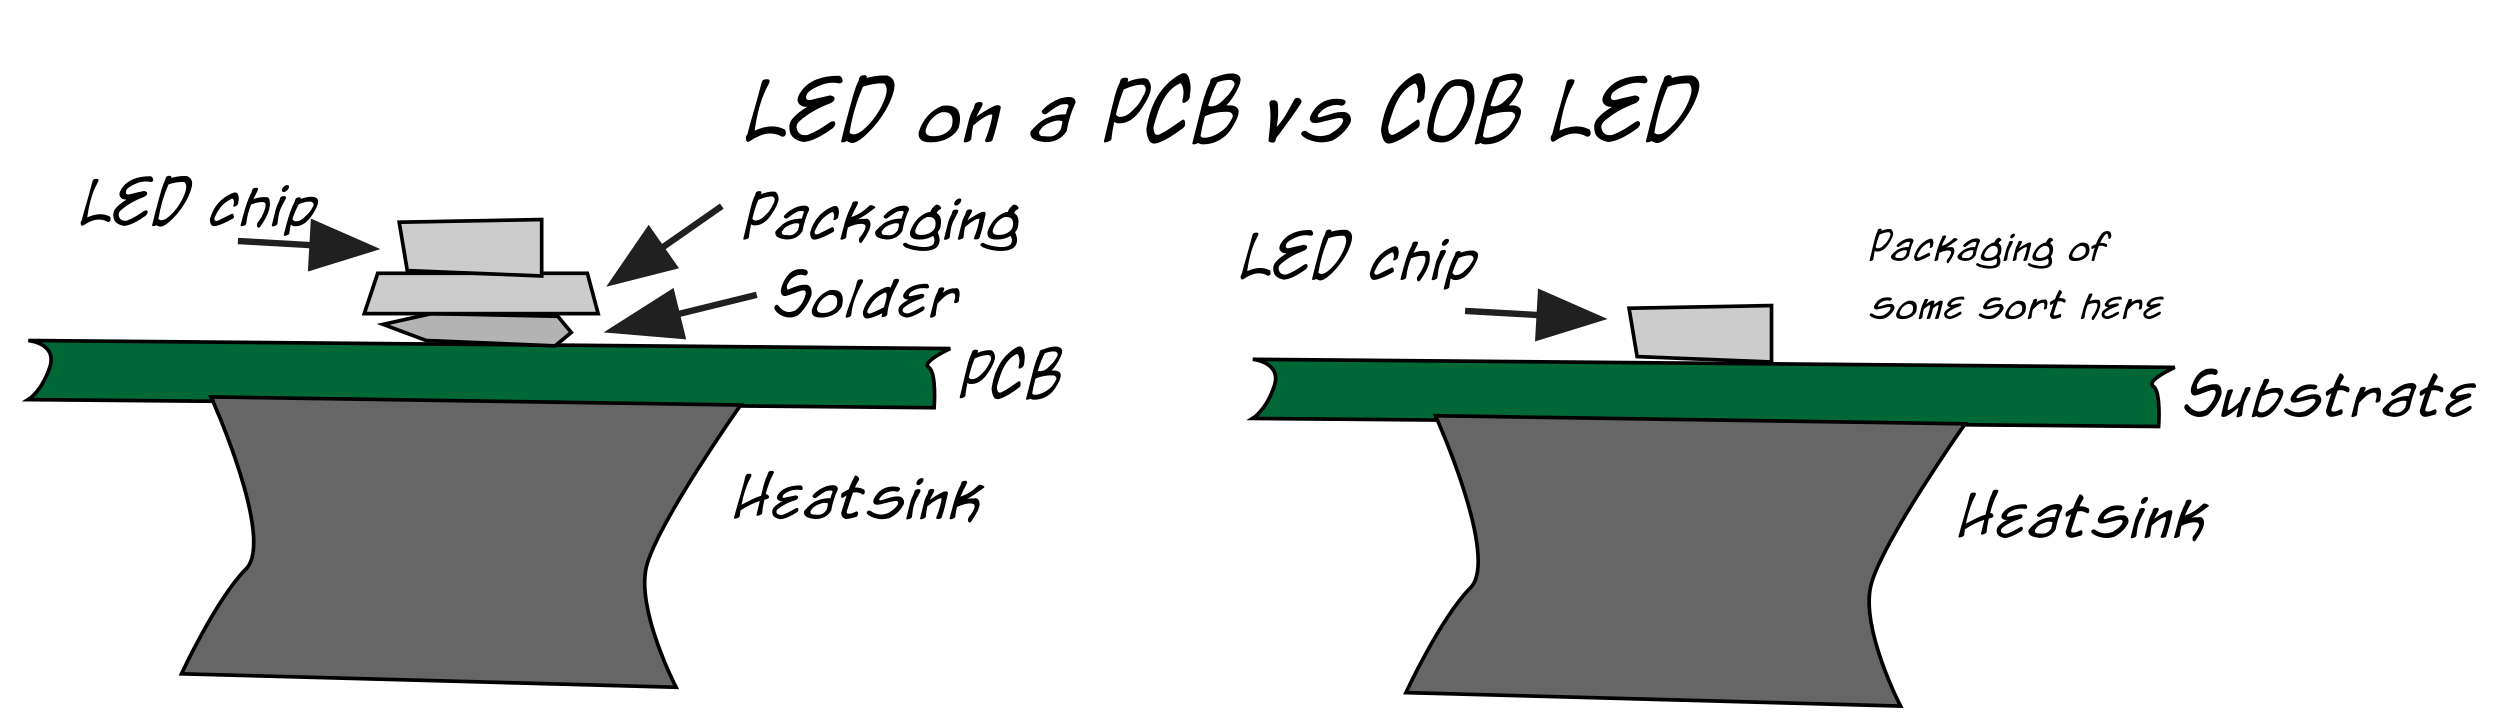 <?xml version="1.0" encoding="utf-8"?>
<!-- Generator: Adobe Illustrator 14.0.0, SVG Export Plug-In  -->
<!DOCTYPE svg PUBLIC "-//W3C//DTD SVG 1.1//EN" "http://www.w3.org/Graphics/SVG/1.1/DTD/svg11.dtd">
<svg version="1.1"
	 xmlns="http://www.w3.org/2000/svg" xmlns:xlink="http://www.w3.org/1999/xlink" xmlns:a="http://ns.adobe.com/AdobeSVGViewerExtensions/3.0/"
	 x="0px" y="0px" width="620px" height="180px" viewBox="-5.385 -18.148 620 180" enable-background="new -5.385 -18.148 620 180"
	 xml:space="preserve">
<defs>
</defs>
<path fill="#006837" stroke="#000000" stroke-width="0.91" d="M1.619,66.294c0,0,7.333,0.667,5.333,6.667s-5.333,8-5.333,8
	l224.666,2c0,0,0.667-8.667-1.333-10s5.333-4.667,5.333-4.667L1.619,66.294z"/>
<polygon fill="#B3B3B3" stroke="#000000" stroke-width="0.91" points="100.285,66.294 89.619,62.294 101.619,59.627 
	132.952,60.294 136.285,64.294 132.285,67.627 "/>
<polygon fill="#CCCCCC" stroke="#000000" stroke-width="0.91" points="84.952,59.627 88.286,49.627 140.286,49.627 
	142.952,59.627 "/>
<path d="M235.659,69.17c0.07-0.375,0.375-0.574,0.914-0.598c0.375-0.012,0.563,0.105,0.563,0.352c0,0.117-0.041,0.264-0.123,0.439
	c1.078-0.445,2.051-0.668,2.918-0.668c0.164,0,0.322,0.006,0.475,0.018c0.293,0.059,0.533,0.287,0.721,0.686
	c0.164,0.34,0.246,0.68,0.246,1.02c0,0.879-0.568,2.174-1.705,3.885c-1.23,1.852-2.613,2.777-4.148,2.777
	c-0.141,0-0.281-0.006-0.422-0.018c-0.223-0.047-0.404-0.135-0.545-0.264c-0.27,1.254-0.439,2.262-0.51,3.023
	c0.07,0.293-0.164,0.527-0.703,0.703c-0.211,0.07-0.375,0.105-0.492,0.105c-0.188,0-0.258-0.094-0.211-0.281l1.459-6.135
	c0.281-1.172,0.48-1.963,0.598-2.373c0.293-1.031,0.574-1.781,0.844-2.25C235.583,69.405,235.624,69.264,235.659,69.17z
	 M236.327,70.77c-0.563,1.336-1.049,2.889-1.459,4.658c0.199,0.293,0.422,0.445,0.668,0.457c0.633,0.023,1.266-0.217,1.898-0.721
	c0.223-0.176,0.721-0.668,1.494-1.477c0.41-0.551,0.82-1.254,1.23-2.109c0.164-0.34,0.246-0.633,0.246-0.879
	c0-0.363-0.176-0.627-0.527-0.791C238.94,69.838,237.756,70.125,236.327,70.77z"/>
<path d="M248.614,71.842c0.059,0.48-0.152,0.885-0.633,1.213c-0.223,0.152-0.398,0.229-0.527,0.229
	c-0.152,0-0.234-0.105-0.246-0.316c0.152-0.598,0.229-1.137,0.229-1.617c0-0.293-0.029-0.563-0.088-0.809
	c-0.152-0.633-0.34-0.932-0.563-0.896c-1.371,0.621-2.479,1.77-3.322,3.445c-0.492,0.973-1.031,2.52-1.617,4.641
	c0,0.996,0.246,1.494,0.738,1.494c0.141,0,0.305-0.047,0.492-0.141c0.656-0.316,1.348-0.727,2.074-1.23l1.986-1.371
	c0.105-0.07,0.193-0.105,0.264-0.105c0.164,0,0.27,0.164,0.316,0.49c0.07,0.49-0.035,0.84-0.316,1.051
	c-1.934,1.471-3.516,2.404-4.746,2.801c-0.258,0.082-0.48,0.123-0.668,0.123c-0.422,0-0.738-0.193-0.949-0.579
	c-0.316-0.585-0.486-1.293-0.51-2.125c0.715-4.716,2.713-8.057,5.994-10.023c0.41-0.246,0.744-0.369,1.002-0.369
	c0.176,0,0.322,0.047,0.439,0.141c0.328,0.281,0.521,0.656,0.58,1.125c0.141,0.492,0.211,0.961,0.211,1.406
	S248.708,71.338,248.614,71.842z"/>
<path d="M252.419,69.1c0.041-0.176,0.158-0.319,0.352-0.431s0.39-0.167,0.589-0.167c1.113-0.469,2.098-0.703,2.953-0.703
	c0.176,0,0.352,0.006,0.527,0.018c0.797,0.164,1.195,0.539,1.195,1.125c0,0.75-0.498,1.881-1.494,3.393
	c-0.34,0.516-0.721,0.984-1.143,1.406c0.434-0.012,0.797-0.006,1.09,0.018c0.797,0.164,1.195,0.539,1.195,1.125
	c0,0.797-0.492,1.928-1.477,3.393c-0.551,0.82-1.28,1.477-2.188,1.969s-1.854,0.738-2.839,0.738c-0.152,0-0.305-0.006-0.457-0.018
	c-0.211-0.047-0.393-0.129-0.545-0.246c-0.223,0.141-0.475,0.229-0.756,0.264c-0.129,0.012-0.217,0.006-0.264-0.018
	c-0.082-0.047-0.105-0.129-0.07-0.246l0.791-3.111c0.34-1.359,0.68-2.725,1.02-4.096c0.516-1.875,0.99-3.188,1.424-3.938
	C252.346,69.434,252.378,69.276,252.419,69.1z M251.409,75.759c-0.375,1.366-0.645,2.598-0.809,3.695
	c0.152,0.187,0.34,0.286,0.563,0.298c0.738,0.023,1.523-0.181,2.355-0.613c0.727-0.373,1.383-0.864,1.969-1.471
	c0.422-0.561,0.756-1.086,1.002-1.576c0.07-0.14,0.105-0.274,0.105-0.403c0-0.303-0.205-0.549-0.615-0.735
	C254.385,74.848,252.862,75.117,251.409,75.759z M253.729,69.452v0.018l-0.018,0.018c-0.551,0.984-1.119,2.402-1.705,4.254
	c0.152,0.117,0.293,0.176,0.422,0.176c0.656,0.023,1.289-0.211,1.898-0.703c0.176-0.141,0.674-0.633,1.494-1.477
	c0.422-0.563,0.756-1.09,1.002-1.582c0.07-0.141,0.105-0.275,0.105-0.404c0-0.305-0.205-0.551-0.615-0.738
	C255.516,68.954,254.655,69.1,253.729,69.452z"/>
<polygon fill="#CCCCCC" stroke="#000000" stroke-width="0.91" points="95.619,48.96 93.619,36.96 128.952,36.294 128.952,50.294 
	"/>
<path d="M194.299,48.696c0.434,0.164,0.65,0.398,0.65,0.703c0,0.223-0.073,0.416-0.22,0.58s-0.325,0.234-0.536,0.211
	c-0.281-0.141-0.592-0.211-0.932-0.211c-0.398,0-0.826,0.1-1.283,0.299c-0.855,0.375-1.453,0.926-1.793,1.652
	c-0.328,0.434-0.469,0.867-0.422,1.301c0.023,0.293,0.111,0.439,0.264,0.439c0.059,0,0.135-0.023,0.229-0.07
	c1.711-0.809,3.012-1.184,3.902-1.125c0.105-0.012,0.205-0.018,0.299-0.018c0.492,0,0.867,0.211,1.125,0.633
	c0.211,0.34,0.316,0.773,0.316,1.301c0,0.246-0.029,0.51-0.088,0.791c-0.316,0.902-0.779,1.799-1.389,2.689
	c-0.645,0.961-1.318,1.711-2.021,2.25c-0.68,0.316-1.342,0.475-1.986,0.475c-0.352,0-0.697-0.047-1.037-0.141
	c-1.008-0.281-1.793-0.768-2.355-1.459c-0.246-0.305-0.369-0.592-0.369-0.861c0-0.176,0.059-0.337,0.176-0.483
	s0.264-0.22,0.439-0.22c0.082,0,0.164,0.012,0.246,0.035c0.832,1.172,1.758,1.758,2.777,1.758c0.492,0,1.037-0.141,1.635-0.422
	c1.219-1.02,2.033-2.285,2.443-3.797c0.129-0.457,0.103-0.779-0.079-0.967s-0.501-0.223-0.958-0.105
	c-0.398,0.105-1.025,0.328-1.881,0.668c-0.797,0.316-1.424,0.527-1.881,0.633c-0.105,0.023-0.217,0.035-0.334,0.035
	c-0.316,0-0.563-0.135-0.738-0.404c-0.152-0.234-0.229-0.521-0.229-0.861c0-0.305,0.064-0.645,0.193-1.02
	c0.996-2.941,2.584-4.412,4.764-4.412C193.579,48.573,193.936,48.614,194.299,48.696z"/>
<path d="M200.399,53.793c0.234-0.023,0.457-0.035,0.668-0.035c1.137,0,1.881,0.328,2.232,0.984c0.223,0.422,0.334,0.92,0.334,1.494
	c0,0.492-0.082,1.043-0.246,1.652c-0.445,0.879-1.172,1.564-2.18,2.057c-0.914,0.445-1.904,0.668-2.971,0.668
	c-0.164,0-0.381-0.012-0.65-0.035c-1.102-0.094-1.652-0.604-1.652-1.529c0-0.105,0.006-0.223,0.018-0.352
	C196.749,56.272,198.231,54.637,200.399,53.793z M200.161,55.024c-1.426,0.553-2.395,1.617-2.908,3.194
	c-0.012,0.094-0.018,0.188-0.018,0.282c0,0.577,0.362,0.895,1.086,0.953c0.14,0.012,0.28,0.018,0.421,0.018
	c0.712,0,1.354-0.141,1.927-0.423c0.653-0.318,1.127-0.771,1.419-1.359c0.104-0.4,0.157-0.765,0.157-1.094
	c0-1.071-0.537-1.606-1.611-1.606C200.481,54.989,200.324,55,200.161,55.024z"/>
<path d="M208.133,51.104c0.352,0,0.527,0.117,0.527,0.352c0,0.152-0.076,0.363-0.229,0.633c-1.559,2.766-2.455,5.332-2.689,7.699
	c0.07,0.316-0.164,0.568-0.703,0.756c-0.199,0.07-0.363,0.105-0.492,0.105c-0.199,0-0.275-0.1-0.229-0.299
	c0.223-0.902,0.691-2.303,1.406-4.201c0.691-1.805,1.148-3.205,1.371-4.201c0.07-0.328,0.179-0.551,0.325-0.668
	S207.805,51.104,208.133,51.104z"/>
<path d="M216.096,51.609c0.07-0.43,0.393-0.64,0.967-0.628c0.352,0,0.527,0.123,0.527,0.369c0,0.152-0.076,0.363-0.229,0.633
	c-1.559,2.766-2.455,5.332-2.689,7.699c0.07,0.316-0.17,0.563-0.721,0.738c-0.223,0.07-0.387,0.105-0.492,0.105
	c-0.152,0-0.229-0.059-0.229-0.176c0.023-0.059,0.064-0.211,0.123-0.457c0.012-0.082,0.041-0.199,0.088-0.352
	c-1.195,0.602-2.262,1.012-3.199,1.231c-0.199,0.046-0.387,0.069-0.563,0.069c-0.738,0-1.096-0.543-1.072-1.631
	c0.797-2.853,2.596-4.858,5.396-6.016c0.34-0.14,0.627-0.21,0.861-0.21s0.422,0.07,0.563,0.211c0.164-0.383,0.346-0.767,0.545-1.151
	C215.985,51.952,216.026,51.807,216.096,51.609z M213.829,58.035c0.48-1.401,0.703-2.429,0.668-3.083
	c-0.012-0.339-0.146-0.531-0.404-0.578c-1.102,0.514-1.986,1.133-2.654,1.857c-0.609,0.654-1.189,1.565-1.74,2.733
	c-0.035,0.433,0.117,0.648,0.457,0.648c0.152,0,0.34-0.041,0.563-0.123c0.715-0.269,1.225-0.485,1.529-0.648
	C212.786,58.549,213.313,58.281,213.829,58.035z"/>
<path d="M224.463,52.229c0.246,0.023,0.422,0.217,0.527,0.58c0.012,0.07,0.018,0.135,0.018,0.193c0,0.234-0.171,0.363-0.512,0.387
	c-0.306-0.059-0.617-0.088-0.935-0.088c-1.2,0-2.275,0.375-3.229,1.125c-0.235,0.316-0.353,0.551-0.353,0.703
	c0,0.176,0.142,0.234,0.424,0.176c0.741-0.164,1.689-0.363,2.843-0.598c0.436,0.07,0.636,0.24,0.601,0.51s-0.223,0.48-0.563,0.633
	c-1.781,0.551-3.234,1.277-4.359,2.18c-0.305,0.246-0.457,0.492-0.457,0.738c0,0.258,0.111,0.454,0.334,0.589
	s0.469,0.202,0.738,0.202c0.141,0,0.299-0.012,0.475-0.035c0.762-0.246,1.811-0.768,3.146-1.564
	c0.141-0.082,0.264-0.123,0.369-0.123c0.27,0,0.404,0.146,0.404,0.439c0,0.176-0.105,0.369-0.316,0.58
	c-1.711,1.113-3.111,1.699-4.201,1.758c-0.949-0.164-1.564-0.521-1.846-1.072c-0.094-0.27-0.141-0.527-0.141-0.773
	c0-0.457,0.17-0.855,0.51-1.195c0.516-0.516,1.184-0.984,2.004-1.406c-0.598,0.012-1.014-0.164-1.248-0.527
	c-0.07-0.105-0.105-0.229-0.105-0.369c0-0.328,0.199-0.727,0.598-1.195C220.245,52.844,222.002,52.229,224.463,52.229z"/>
<path d="M227.293,53.741c0.07-0.422,0.393-0.633,0.967-0.633c0.352,0,0.527,0.123,0.527,0.369c0,0.152-0.076,0.363-0.229,0.633
	c-0.047,0.094-0.111,0.211-0.193,0.352c1.137-0.809,2.168-1.178,3.094-1.107c0.105-0.035,0.199-0.053,0.281-0.053
	c0.574,0,0.861,0.486,0.861,1.459c0,0.352-0.053,0.762-0.158,1.23c0.07,0.551-0.146,0.885-0.65,1.002
	c-0.094,0.035-0.182,0.053-0.264,0.053c-0.199,0-0.299-0.094-0.299-0.281c0-0.082,0.023-0.193,0.07-0.334
	c0.164-0.457,0.229-0.879,0.193-1.266c-0.023-0.352-0.211-0.557-0.563-0.615c-0.633,0-1.33,0.305-2.092,0.914
	c-0.293,0.234-0.861,0.785-1.705,1.652c-0.176,0.621-0.322,1.506-0.439,2.654c0.07,0.316-0.164,0.568-0.703,0.756
	c-0.199,0.07-0.363,0.105-0.492,0.105c-0.199,0-0.275-0.1-0.229-0.299l0.984-3.885c0.188-0.762,0.492-1.518,0.914-2.268
	C227.217,53.958,227.258,53.811,227.293,53.741z"/>
<g>
	<g>
		<g>
			<g>
				<polygon fill="#202020" points="182.096,54.19 163.041,58.871 161.661,53.253 144.286,64.294 164.798,66.028 163.418,60.412 
					182.475,55.731 				"/>
			</g>
		</g>
	</g>
</g>
<path d="M181.992,29.837c0.07-0.375,0.375-0.574,0.914-0.598c0.375-0.012,0.563,0.105,0.563,0.352c0,0.117-0.041,0.264-0.123,0.439
	c1.078-0.445,2.051-0.668,2.918-0.668c0.164,0,0.322,0.006,0.475,0.018c0.293,0.059,0.533,0.287,0.721,0.686
	c0.164,0.34,0.246,0.68,0.246,1.02c0,0.879-0.568,2.174-1.705,3.885c-1.23,1.852-2.613,2.777-4.148,2.777
	c-0.141,0-0.281-0.006-0.422-0.018c-0.223-0.047-0.404-0.135-0.545-0.264c-0.27,1.254-0.439,2.262-0.51,3.023
	c0.07,0.293-0.164,0.527-0.703,0.703c-0.211,0.07-0.375,0.105-0.492,0.105c-0.188,0-0.258-0.094-0.211-0.281l1.459-6.135
	c0.281-1.172,0.48-1.963,0.598-2.373c0.293-1.031,0.574-1.781,0.844-2.25C181.916,30.072,181.957,29.931,181.992,29.837z
	 M182.66,31.437c-0.563,1.336-1.049,2.889-1.459,4.658c0.199,0.293,0.422,0.445,0.668,0.457c0.633,0.023,1.266-0.217,1.898-0.721
	c0.223-0.176,0.721-0.668,1.494-1.477c0.41-0.551,0.82-1.254,1.23-2.109c0.164-0.34,0.246-0.633,0.246-0.879
	c0-0.363-0.176-0.627-0.527-0.791C185.273,30.505,184.089,30.792,182.66,31.437z"/>
<path d="M195.298,33.88c-0.727,1.453-1.283,3.223-1.67,5.309c-0.891,1.395-2.215,2.08-3.973,2.057
	c-1.395-0.152-2.232-0.445-2.514-0.879c-0.176-0.27-0.264-0.516-0.264-0.738c0-0.152,0.035-0.299,0.105-0.439
	c1.242-1.43,2.35-2.285,3.322-2.566c0.879-0.375,1.934-0.563,3.164-0.563c0.117-0.504,0.281-1.002,0.492-1.494
	c0.035-0.27-0.094-0.404-0.387-0.404s-0.645,0.035-1.055,0.105c-0.773,0.363-1.611,0.908-2.514,1.635
	c-0.129,0.105-0.264,0.158-0.404,0.158c-0.129,0-0.261-0.047-0.396-0.141s-0.202-0.199-0.202-0.316s0.064-0.246,0.193-0.387
	c0.773-0.855,1.828-1.553,3.164-2.092c0.668-0.188,1.219-0.281,1.652-0.281C194.859,32.843,195.287,33.189,195.298,33.88z
	 M192.82,37.326c-0.27-0.07-0.527-0.105-0.773-0.105c-0.387,0-0.902,0.135-1.547,0.404c-0.527,0.223-0.917,0.437-1.169,0.642
	s-0.524,0.548-0.817,1.028c-0.035,0.352,0.053,0.592,0.264,0.721c0.176,0.105,0.445,0.146,0.809,0.123
	c0.703,0.105,1.266,0.073,1.688-0.097s0.838-0.542,1.248-1.116l0.211-0.809C192.802,37.847,192.832,37.583,192.82,37.326z"/>
<path d="M202.505,35.533c0.023,0.305-0.17,0.563-0.58,0.773c-0.188,0.094-0.334,0.141-0.439,0.141c-0.129,0-0.193-0.07-0.193-0.211
	c0.129-0.352,0.193-0.656,0.193-0.914c0-0.527-0.152-0.832-0.457-0.914c-1.113,0.551-2.01,1.213-2.689,1.986
	c-0.609,0.703-1.178,1.664-1.705,2.883c-0.035,0.469,0.111,0.703,0.439,0.703c0.152,0,0.346-0.047,0.58-0.141
	c0.176-0.07,1.248-0.604,3.217-1.6c0.07-0.035,0.135-0.053,0.193-0.053c0.164,0,0.287,0.141,0.369,0.422
	c0.105,0.387,0.035,0.65-0.211,0.791c-1.664,0.938-3.018,1.535-4.061,1.793c-0.234,0.059-0.428,0.088-0.58,0.088
	c-0.703,0-1.055-0.58-1.055-1.74c0.82-3.035,2.625-5.168,5.414-6.398c0.34-0.152,0.621-0.229,0.844-0.229
	c0.211,0,0.393,0.079,0.545,0.237s0.234,0.349,0.246,0.571c0.07,0.234,0.105,0.48,0.105,0.738
	C202.681,34.789,202.623,35.146,202.505,35.533z"/>
<path d="M205.916,32.369c0.07-0.41,0.393-0.615,0.967-0.615c0.352,0,0.527,0.123,0.527,0.369c0,0.152-0.076,0.363-0.229,0.633
	c-0.539,0.949-1.014,1.928-1.424,2.936c0.984-0.363,1.77-0.732,2.355-1.107c0.516-0.328,1.189-0.873,2.021-1.635
	c0.082-0.152,0.223-0.229,0.422-0.229c0.176,0,0.375,0.047,0.598,0.141c0.363,0.152,0.545,0.293,0.545,0.422
	c0,0.059-0.047,0.123-0.141,0.193c-1.16,0.844-1.84,1.336-2.039,1.477c-0.785,0.539-1.5,0.973-2.145,1.301
	c0.422-0.082,0.82-0.123,1.195-0.123c0.152,0,0.299,0,0.439,0c0.164-0.035,0.316-0.053,0.457-0.053c0.34,0,0.604,0.158,0.791,0.475
	c0.164,0.27,0.246,0.58,0.246,0.932c0,0.938-0.662,2.344-1.986,4.219c-0.141,0.27-0.287,0.404-0.439,0.404
	c-0.305,0-0.457-0.21-0.457-0.63c0-0.187,0.047-0.409,0.143-0.666c0.592-0.654,1.048-1.354,1.367-2.102
	c0.095-0.222,0.143-0.432,0.143-0.631c0-0.479-0.382-0.718-1.146-0.718c-0.823,0-1.898,0.292-3.227,0.875
	c-0.211,0.77-0.347,1.505-0.405,2.205c0.07,0.315-0.165,0.566-0.705,0.752c-0.2,0.07-0.364,0.105-0.493,0.105
	c-0.2,0-0.276-0.1-0.229-0.299c0.527-2.051,0.902-3.445,1.125-4.184c0.48-1.582,1.014-2.912,1.6-3.99
	C205.828,32.65,205.869,32.498,205.916,32.369z"/>
<path d="M220.048,33.88c-0.727,1.453-1.283,3.223-1.67,5.309c-0.891,1.395-2.215,2.08-3.973,2.057
	c-1.395-0.152-2.232-0.445-2.514-0.879c-0.176-0.27-0.264-0.516-0.264-0.738c0-0.152,0.035-0.299,0.105-0.439
	c1.242-1.43,2.35-2.285,3.322-2.566c0.879-0.375,1.934-0.563,3.164-0.563c0.117-0.504,0.281-1.002,0.492-1.494
	c0.035-0.27-0.094-0.404-0.387-0.404s-0.645,0.035-1.055,0.105c-0.773,0.363-1.611,0.908-2.514,1.635
	c-0.129,0.105-0.264,0.158-0.404,0.158c-0.129,0-0.261-0.047-0.396-0.141s-0.202-0.199-0.202-0.316s0.064-0.246,0.193-0.387
	c0.773-0.855,1.828-1.553,3.164-2.092c0.668-0.188,1.219-0.281,1.652-0.281C219.609,32.843,220.037,33.189,220.048,33.88z
	 M217.57,37.326c-0.27-0.07-0.527-0.105-0.773-0.105c-0.387,0-0.902,0.135-1.547,0.404c-0.527,0.223-0.917,0.437-1.169,0.642
	s-0.524,0.548-0.817,1.028c-0.035,0.352,0.053,0.592,0.264,0.721c0.176,0.105,0.445,0.146,0.809,0.123
	c0.703,0.105,1.266,0.073,1.688-0.097s0.838-0.542,1.248-1.116l0.211-0.809C217.552,37.847,217.582,37.583,217.57,37.326z"/>
<path d="M224.767,34.46c0.257-0.023,0.438-0.035,0.543-0.035c0.27-0.691,0.696-1.254,1.28-1.688
	c0.082-0.094,0.188-0.141,0.316-0.141c0.292,0,0.566,0.117,0.824,0.352c0.163,0.152,0.251,0.316,0.263,0.492
	c0.012,0.188-0.133,0.328-0.433,0.422c-0.346,0.234-0.559,0.521-0.64,0.861c0.715,0.363,1.072,1.066,1.072,2.109
	c0,0.516-0.082,1.09-0.246,1.723c-0.176,0.352-0.375,0.645-0.598,0.879c0.211,0.469,0.357,0.938,0.439,1.406
	c0.094,0.574,0.041,1.102-0.158,1.582c-0.211,0.516-0.568,0.896-1.072,1.143c-0.727,0.352-1.635,0.527-2.725,0.527
	c-1.488,0-2.959-0.287-4.412-0.861c-0.445-0.281-0.668-0.527-0.668-0.738c0-0.117,0.067-0.22,0.202-0.308s0.267-0.132,0.396-0.132
	c0.199,0,0.404,0.105,0.615,0.316c0.926,0.352,2.051,0.592,3.375,0.721c0.246,0.023,0.48,0.035,0.703,0.035
	c0.973,0,1.717-0.229,2.232-0.686c0.188-0.328,0.281-0.662,0.281-1.002c0-0.363-0.1-0.727-0.299-1.09
	c-1.008,0.609-2.145,0.914-3.41,0.914c-0.176,0-0.404-0.012-0.686-0.035c-1.113-0.094-1.67-0.598-1.67-1.512
	c0-0.117,0.006-0.234,0.018-0.352C221.107,36.939,222.592,35.304,224.767,34.46z M224.531,35.673
	c-1.406,0.553-2.373,1.624-2.9,3.212c-0.023,0.106-0.035,0.2-0.035,0.283c0,0.553,0.369,0.864,1.107,0.935
	c0.762,0.07,1.482-0.036,2.162-0.318c0.75-0.317,1.289-0.793,1.617-1.429c0.105-0.388,0.158-0.747,0.158-1.077
	c0-1.082-0.557-1.624-1.67-1.624C224.83,35.656,224.683,35.662,224.531,35.673z"/>
<path d="M230.753,34.443c0.082-0.41,0.41-0.615,0.984-0.615c0.352,0,0.527,0.117,0.527,0.352c0,0.152-0.076,0.363-0.229,0.633
	c-0.668,1.172-1.107,2.074-1.318,2.707c-0.234,0.703-0.416,1.688-0.545,2.953c0.07,0.316-0.164,0.568-0.703,0.756
	c-0.199,0.07-0.363,0.105-0.492,0.105c-0.199,0-0.275-0.1-0.229-0.299l0.967-3.867c0.176-0.703,0.486-1.465,0.932-2.285
	C230.671,34.718,230.707,34.572,230.753,34.443z M232.916,31.2c0.07,0.076,0.105,0.173,0.105,0.29c0,0.27-0.149,0.56-0.448,0.87
	s-0.583,0.466-0.853,0.466c-0.199,0-0.337-0.07-0.413-0.211s-0.085-0.305-0.026-0.492c0.094-0.27,0.267-0.51,0.519-0.721
	s0.519-0.316,0.8-0.316C232.74,31.085,232.845,31.124,232.916,31.2z"/>
<path d="M234.181,34.408c0.082-0.422,0.41-0.633,0.984-0.633c0.352,0,0.527,0.123,0.527,0.369c0,0.164-0.105,0.428-0.316,0.791
	c-0.082,0.141-0.229,0.404-0.439,0.791l-0.404,0.791c0.902-0.68,2.016-1.354,3.34-2.021c0.258-0.082,0.48-0.123,0.668-0.123
	c0.352,0,0.527,0.152,0.527,0.457c0,0.047-0.073,0.384-0.22,1.011s-0.331,1.415-0.554,2.364c-0.211,0.844-0.457,1.682-0.738,2.514
	c0,0.281-0.281,0.451-0.844,0.51c-0.375,0.047-0.563-0.041-0.563-0.264c0-0.105,0.047-0.246,0.141-0.422
	c0.656-1.699,1.061-3.146,1.213-4.342c-0.059-0.07-0.146-0.105-0.264-0.105c-0.234,0-0.592,0.141-1.072,0.422
	c-0.727,0.422-1.471,0.967-2.232,1.635c-0.141,0.609-0.252,1.371-0.334,2.285c0.07,0.316-0.164,0.568-0.703,0.756
	c-0.199,0.07-0.363,0.105-0.492,0.105c-0.199,0-0.275-0.1-0.229-0.299l0.967-3.885c0.164-0.68,0.475-1.436,0.932-2.268
	C234.099,34.683,234.134,34.537,234.181,34.408z"/>
<path d="M243.98,34.46c0.257-0.023,0.438-0.035,0.543-0.035c0.27-0.691,0.696-1.254,1.28-1.688c0.082-0.094,0.188-0.141,0.316-0.141
	c0.292,0,0.566,0.117,0.824,0.352c0.163,0.152,0.251,0.316,0.263,0.492c0.012,0.188-0.133,0.328-0.433,0.422
	c-0.346,0.234-0.559,0.521-0.64,0.861c0.715,0.363,1.072,1.066,1.072,2.109c0,0.516-0.082,1.09-0.246,1.723
	c-0.176,0.352-0.375,0.645-0.598,0.879c0.211,0.469,0.357,0.938,0.439,1.406c0.094,0.574,0.041,1.102-0.158,1.582
	c-0.211,0.516-0.568,0.896-1.072,1.143c-0.727,0.352-1.635,0.527-2.725,0.527c-1.488,0-2.959-0.287-4.412-0.861
	c-0.445-0.281-0.668-0.527-0.668-0.738c0-0.117,0.067-0.22,0.202-0.308s0.267-0.132,0.396-0.132c0.199,0,0.404,0.105,0.615,0.316
	c0.926,0.352,2.051,0.592,3.375,0.721c0.246,0.023,0.48,0.035,0.703,0.035c0.973,0,1.717-0.229,2.232-0.686
	c0.188-0.328,0.281-0.662,0.281-1.002c0-0.363-0.1-0.727-0.299-1.09c-1.008,0.609-2.145,0.914-3.41,0.914
	c-0.176,0-0.404-0.012-0.686-0.035c-1.113-0.094-1.67-0.598-1.67-1.512c0-0.117,0.006-0.234,0.018-0.352
	C240.32,36.939,241.805,35.304,243.98,34.46z M243.744,35.673c-1.406,0.553-2.373,1.624-2.9,3.212
	c-0.023,0.106-0.035,0.2-0.035,0.283c0,0.553,0.369,0.864,1.107,0.935c0.762,0.07,1.482-0.036,2.162-0.318
	c0.75-0.317,1.289-0.793,1.617-1.429c0.105-0.388,0.158-0.747,0.158-1.077c0-1.082-0.557-1.624-1.67-1.624
	C244.042,35.656,243.896,35.662,243.744,35.673z"/>
<g>
	<g>
		<g>
			<g>
				<polygon fill="#202020" points="173.165,32.31 158.79,42.339 155.48,37.596 144.952,52.96 163.006,48.384 159.697,43.641 
					174.073,33.611 				"/>
			</g>
		</g>
	</g>
</g>
<path d="M18.519,26.205c0.352,0,0.527,0.117,0.527,0.352c0,0.152-0.076,0.363-0.229,0.633c-1.219,2.156-2.074,5.016-2.566,8.578
	c1.16-0.527,2.232-0.791,3.217-0.791c0.738,0,1.424,0.146,2.057,0.439c0.352,0.035,0.527,0.299,0.527,0.791
	c-0.012,0.492-0.252,0.721-0.721,0.686c-0.75-0.457-1.605-0.65-2.566-0.58c-0.973,0.07-2.156,0.568-3.551,1.494
	c-0.059,0.023-0.117,0.035-0.176,0.035c-0.281,0-0.422-0.234-0.422-0.703c0-0.223,0.082-0.434,0.246-0.633h0.018
	c0.27-1.078,0.709-2.66,1.318-4.746c0.645-2.227,1.072-3.797,1.283-4.711c0.07-0.328,0.179-0.551,0.325-0.668
	S18.191,26.205,18.519,26.205z"/>
<path d="M31.896,25.554c0.328,0.035,0.557,0.27,0.686,0.703c0.023,0.082,0.035,0.164,0.035,0.246c0,0.293-0.223,0.451-0.668,0.475
	c-0.363-0.082-0.732-0.123-1.107-0.123c-0.68,0-1.354,0.117-2.021,0.352c-1.102,0.387-1.992,0.879-2.672,1.477
	c-0.223,0.34-0.334,0.621-0.334,0.844c0,0.375,0.193,0.563,0.58,0.563c0.082,0,0.164-0.006,0.246-0.018
	c0.809-0.223,2.033-0.51,3.674-0.861c0.574,0.105,0.844,0.316,0.809,0.633s-0.275,0.586-0.721,0.809
	c-2.332,0.867-4.26,1.975-5.783,3.322c-0.387,0.34-0.58,0.715-0.58,1.125c0,0.223,0.064,0.463,0.193,0.721
	c0.258,0.527,0.703,0.791,1.336,0.791c0.164,0,0.34-0.018,0.527-0.053c0.727-0.27,1.441-0.609,2.145-1.02
	c0.234-0.129,0.92-0.574,2.057-1.336c0.199-0.129,0.375-0.193,0.527-0.193c0.281,0,0.422,0.152,0.422,0.457
	c0,0.234-0.146,0.51-0.439,0.826c-2.25,1.641-4.078,2.502-5.484,2.584c-1.242-0.234-2.045-0.756-2.408-1.564
	c-0.141-0.422-0.211-0.814-0.211-1.178c0-0.645,0.223-1.213,0.668-1.705c0.691-0.762,1.57-1.453,2.637-2.074
	c-0.785,0.012-1.33-0.246-1.635-0.773c-0.094-0.164-0.141-0.346-0.141-0.545c0-0.48,0.264-1.066,0.791-1.758
	C26.417,26.462,28.708,25.554,31.896,25.554z"/>
<path d="M36.501,25.449c0.199-0.023,0.357,0.006,0.475,0.088s0.17,0.223,0.158,0.422c1.113-0.305,2.18-0.457,3.199-0.457
	c0.223,0,0.428,0.006,0.615,0.018c0.879,0.316,1.318,0.938,1.318,1.863c0,0.305-0.047,0.639-0.141,1.002
	c-0.387,1.512-1.107,3.053-2.162,4.623c-0.984,1.477-2.109,2.766-3.375,3.867c-0.914,0.797-1.646,1.195-2.197,1.195
	c-0.199,0-0.375-0.053-0.527-0.158c-0.211-0.047-0.375-0.117-0.492-0.211c-0.234,0.141-0.475,0.223-0.721,0.246
	c-0.117,0.012-0.202-0.003-0.255-0.044s-0.067-0.12-0.044-0.237c0.48-2.039,1.025-4.16,1.635-6.363l0.686-2.443
	c0.305-1.02,0.604-1.799,0.896-2.338c0.059-0.352,0.141-0.598,0.246-0.738C35.957,25.595,36.185,25.484,36.501,25.449z
	 M36.396,27.593c-1.195,2.73-2.027,5.59-2.496,8.578c0.234,0.188,0.498,0.281,0.791,0.281c0.445,0,0.955-0.223,1.529-0.668
	c0.949-0.738,1.819-1.685,2.61-2.839s1.374-2.317,1.749-3.489c0.152-0.48,0.229-0.908,0.229-1.283c0-0.516-0.158-0.908-0.475-1.178
	c-0.164-0.012-0.334-0.018-0.51-0.018C38.792,26.978,37.65,27.183,36.396,27.593z"/>
<path d="M53.658,32.199c0.023,0.305-0.17,0.563-0.58,0.773c-0.188,0.094-0.334,0.141-0.439,0.141c-0.129,0-0.193-0.07-0.193-0.211
	c0.129-0.352,0.193-0.656,0.193-0.914c0-0.527-0.152-0.832-0.457-0.914c-1.113,0.551-2.01,1.213-2.689,1.986
	c-0.609,0.703-1.178,1.664-1.705,2.883c-0.035,0.469,0.111,0.703,0.439,0.703c0.152,0,0.346-0.047,0.58-0.141
	c0.176-0.07,1.248-0.604,3.217-1.6c0.07-0.035,0.135-0.053,0.193-0.053c0.164,0,0.287,0.141,0.369,0.422
	c0.105,0.387,0.035,0.65-0.211,0.791c-1.664,0.938-3.018,1.535-4.061,1.793c-0.234,0.059-0.428,0.088-0.58,0.088
	c-0.703,0-1.055-0.58-1.055-1.74c0.82-3.035,2.625-5.168,5.414-6.398c0.34-0.152,0.621-0.229,0.844-0.229
	c0.211,0,0.393,0.079,0.545,0.237s0.234,0.349,0.246,0.571c0.07,0.234,0.105,0.48,0.105,0.738
	C53.833,31.455,53.775,31.812,53.658,32.199z"/>
<path d="M57.138,29.052c0.07-0.422,0.393-0.633,0.967-0.633c0.352,0,0.527,0.123,0.527,0.369c0,0.105-0.24,0.621-0.721,1.547
	c-0.105,0.211-0.252,0.51-0.439,0.896c0.902-0.328,1.717-0.492,2.443-0.492c0.176,0,0.346,0,0.51,0c0.117,0,0.223,0,0.316,0
	c0.574,0,0.844,0.612,0.809,1.837c-0.035,1.446-0.803,3.231-2.303,5.354c-0.141,0.256-0.287,0.385-0.439,0.385
	c-0.305,0-0.457-0.204-0.457-0.614c0-0.187,0.047-0.409,0.141-0.666c0.68-0.771,1.242-1.747,1.688-2.927
	c0.199-0.526,0.299-1.005,0.299-1.438c0-0.409-0.188-0.643-0.563-0.701c-0.867-0.059-1.875,0.146-3.023,0.613
	c-0.645,1.613-1.037,3.12-1.178,4.522c0.07,0.315-0.164,0.567-0.703,0.754c-0.199,0.07-0.363,0.105-0.492,0.105
	c-0.199,0-0.275-0.1-0.229-0.299c0.41-1.629,0.791-3.018,1.143-4.166c0.504-1.676,1.031-3.012,1.582-4.008
	C57.039,29.421,57.08,29.275,57.138,29.052z"/>
<path d="M64.029,31.109c0.082-0.41,0.41-0.615,0.984-0.615c0.352,0,0.527,0.117,0.527,0.352c0,0.152-0.076,0.363-0.229,0.633
	c-0.668,1.172-1.107,2.074-1.318,2.707c-0.234,0.703-0.416,1.688-0.545,2.953c0.07,0.316-0.164,0.568-0.703,0.756
	C62.546,37.964,62.382,38,62.253,38c-0.199,0-0.275-0.1-0.229-0.299l0.967-3.867c0.176-0.703,0.486-1.465,0.932-2.285
	C63.947,31.384,63.982,31.238,64.029,31.109z M66.191,27.866c0.07,0.076,0.105,0.173,0.105,0.29c0,0.27-0.149,0.56-0.448,0.87
	s-0.583,0.466-0.853,0.466c-0.199,0-0.337-0.07-0.413-0.211s-0.085-0.305-0.026-0.492c0.094-0.27,0.267-0.51,0.519-0.721
	s0.519-0.316,0.8-0.316C66.015,27.751,66.121,27.79,66.191,27.866z"/>
<path d="M67.826,31.425c0.07-0.422,0.393-0.633,0.967-0.633c0.281,0,0.439,0.123,0.475,0.369c1.125-0.398,2.139-0.568,3.041-0.51
	c0.797,0.164,1.195,0.539,1.195,1.125c0,0.809-0.492,1.945-1.477,3.41c-1.242,1.852-2.619,2.777-4.131,2.777
	c-0.574,0-0.955-0.152-1.143-0.457c-0.176,0.691-0.293,1.348-0.352,1.969c0.07,0.316-0.164,0.568-0.703,0.756
	c-0.199,0.07-0.363,0.105-0.492,0.105c-0.188,0-0.258-0.1-0.211-0.299c0.457-1.816,0.832-3.211,1.125-4.184
	c0.504-1.652,1.031-2.982,1.582-3.99C67.714,31.771,67.755,31.625,67.826,31.425z M68.705,32.496
	c-0.645,1.237-1.166,2.458-1.564,3.66c0.211,0.374,0.463,0.566,0.756,0.578c0.645,0.035,1.277-0.198,1.898-0.701
	c0.188-0.151,0.686-0.642,1.494-1.471c0.422-0.561,0.756-1.086,1.002-1.576c0.07-0.14,0.105-0.269,0.105-0.386
	c0-0.303-0.205-0.549-0.615-0.735c-0.141-0.012-0.287-0.018-0.439-0.018C70.615,31.847,69.736,32.063,68.705,32.496z"/>
<g>
	<g>
		<g>
			<g>
				<polygon fill="#202020" points="53.574,42.419 71.292,43.422 70.965,49.197 88.952,43.627 71.708,36.064 71.382,41.838 
					53.664,40.835 				"/>
			</g>
		</g>
	</g>
</g>
<path fill="#666666" stroke="#000000" stroke-width="0.91" d="M46.952,80.294c0,0,16,35.333,8.667,42.667s-16,26-16,26
	l122.667,3.334c0,0-10-19.333-7.334-30c2.667-10.667,23.334-40,23.334-40L46.952,80.294z"/>
<path d="M180.467,99.329c0.34,0,0.51,0.123,0.51,0.369c0,0.152-0.076,0.363-0.229,0.633c-0.914,1.641-1.664,3.873-2.25,6.697
	l2.865-1.459c0.551-0.281,1.213-0.533,1.986-0.756c0.27-1.16,0.486-2.039,0.65-2.637c0.316-1.137,0.627-1.969,0.932-2.496
	c0.07-0.387,0.179-0.662,0.325-0.826s0.401-0.246,0.765-0.246c0.34,0,0.51,0.117,0.51,0.352c0,0.152-0.076,0.363-0.229,0.633
	c-0.68,1.219-1.277,2.818-1.793,4.799c0.352,0,0.615,0.176,0.791,0.527c0.035,0.07,0.053,0.141,0.053,0.211
	c0,0.246-0.258,0.428-0.773,0.545c-0.07,0.023-0.205,0.059-0.404,0.105c-0.281,1.254-0.457,2.297-0.527,3.129
	c0.07,0.316-0.17,0.568-0.721,0.756c-0.211,0.07-0.375,0.105-0.492,0.105c-0.152,0-0.229-0.059-0.229-0.176
	c0.035-0.117,0.182-0.721,0.439-1.811l0.404-1.688c-1.605,0.504-3.205,1.289-4.799,2.355c-0.07,0.41-0.123,0.803-0.158,1.178
	c0.07,0.316-0.164,0.568-0.703,0.756c-0.199,0.07-0.363,0.105-0.492,0.105c-0.199,0-0.275-0.1-0.229-0.299
	c0.234-0.984,0.703-2.66,1.406-5.027c0.668-2.262,1.119-3.926,1.354-4.992c0.07-0.328,0.179-0.551,0.325-0.668
	S180.139,99.329,180.467,99.329z"/>
<path d="M193.159,102.229c0.246,0.023,0.422,0.217,0.527,0.58c0.012,0.07,0.018,0.135,0.018,0.193c0,0.234-0.171,0.363-0.512,0.387
	c-0.306-0.059-0.617-0.088-0.935-0.088c-1.2,0-2.275,0.375-3.229,1.125c-0.235,0.316-0.353,0.551-0.353,0.703
	c0,0.176,0.142,0.234,0.424,0.176c0.741-0.164,1.689-0.363,2.843-0.598c0.436,0.07,0.636,0.24,0.601,0.51s-0.223,0.48-0.563,0.633
	c-1.781,0.551-3.234,1.277-4.359,2.18c-0.305,0.246-0.457,0.492-0.457,0.738c0,0.258,0.111,0.454,0.334,0.589
	s0.469,0.202,0.738,0.202c0.141,0,0.299-0.012,0.475-0.035c0.762-0.246,1.811-0.768,3.146-1.564
	c0.141-0.082,0.264-0.123,0.369-0.123c0.27,0,0.404,0.146,0.404,0.439c0,0.176-0.105,0.369-0.316,0.58
	c-1.711,1.113-3.111,1.699-4.201,1.758c-0.949-0.164-1.564-0.521-1.846-1.072c-0.094-0.27-0.141-0.527-0.141-0.773
	c0-0.457,0.17-0.855,0.51-1.195c0.516-0.516,1.184-0.984,2.004-1.406c-0.598,0.012-1.014-0.164-1.248-0.527
	c-0.07-0.105-0.105-0.229-0.105-0.369c0-0.328,0.199-0.727,0.598-1.195C188.94,102.844,190.698,102.229,193.159,102.229z"/>
<path d="M202.405,103.213c-0.727,1.453-1.283,3.223-1.67,5.309c-0.891,1.395-2.215,2.08-3.973,2.057
	c-1.395-0.152-2.232-0.445-2.514-0.879c-0.176-0.27-0.264-0.516-0.264-0.738c0-0.152,0.035-0.299,0.105-0.439
	c1.242-1.43,2.35-2.285,3.322-2.566c0.879-0.375,1.934-0.563,3.164-0.563c0.117-0.504,0.281-1.002,0.492-1.494
	c0.035-0.27-0.094-0.404-0.387-0.404s-0.645,0.035-1.055,0.105c-0.773,0.363-1.611,0.908-2.514,1.635
	c-0.129,0.105-0.264,0.158-0.404,0.158c-0.129,0-0.261-0.047-0.396-0.141s-0.202-0.199-0.202-0.316s0.064-0.246,0.193-0.387
	c0.773-0.855,1.828-1.553,3.164-2.092c0.668-0.188,1.219-0.281,1.652-0.281C201.965,102.176,202.393,102.522,202.405,103.213z
	 M199.926,106.659c-0.27-0.07-0.527-0.105-0.773-0.105c-0.387,0-0.902,0.135-1.547,0.404c-0.527,0.223-0.917,0.437-1.169,0.642
	s-0.524,0.548-0.817,1.028c-0.035,0.352,0.053,0.592,0.264,0.721c0.176,0.105,0.445,0.146,0.809,0.123
	c0.703,0.105,1.266,0.073,1.688-0.097s0.838-0.542,1.248-1.116l0.211-0.809C199.909,107.18,199.938,106.917,199.926,106.659z"/>
<path d="M206.5,100.102c0.059-0.223,0.158-0.334,0.299-0.334c0.188,0,0.381,0.104,0.58,0.315c0.199,0.209,0.299,0.407,0.299,0.594
	c0,0.197-0.1,0.401-0.299,0.611c-0.27,0.478-0.516,0.967-0.738,1.468c0.129,0,0.258,0,0.387,0c0.586,0,1.131,0.135,1.635,0.404
	c0.281,0.035,0.422,0.27,0.422,0.703c-0.012,0.445-0.205,0.656-0.579,0.633c-0.492-0.363-1.03-0.545-1.615-0.545
	c-0.246,0-0.498,0.03-0.756,0.089c-0.082,0.188-0.575,1.676-1.48,4.463c-0.047,0.141-0.069,0.253-0.069,0.334
	c0,0.329,0.27,0.464,0.809,0.405c0.211,0.012,0.48-0.059,0.809-0.211c0.457-0.211,0.715-0.328,0.773-0.352
	c0.293,0,0.434,0.176,0.422,0.527c-0.012,0.375-0.117,0.639-0.316,0.791c-1.313,0.398-2.174,0.586-2.584,0.563
	s-0.732-0.205-0.967-0.545c-0.223-0.305-0.316-0.668-0.281-1.09c0.293-0.938,0.738-2.35,1.336-4.236
	c-0.211,0.129-0.516,0.334-0.914,0.615c-0.047,0.023-0.094,0.035-0.141,0.035c-0.223,0-0.334-0.205-0.334-0.615
	c0-0.211,0.07-0.404,0.211-0.58c0.598-0.41,1.166-0.727,1.705-0.949C205.522,102.036,205.985,101.004,206.5,100.102z"/>
<path d="M217.223,102.598c0.41,0.105,0.615,0.27,0.615,0.492c0,0.059-0.023,0.135-0.07,0.229c-0.176,0.34-0.434,0.498-0.773,0.475
	c-0.27-0.094-0.557-0.141-0.861-0.141c-0.41,0-0.838,0.076-1.283,0.229c-0.82,0.281-1.406,0.668-1.758,1.16
	c-0.328,0.316-0.469,0.568-0.422,0.756c0.047,0.164,0.217,0.199,0.51,0.105c0.387-0.129,1.195-0.369,2.426-0.721l0.123-0.035
	c0.457-0.129,0.902-0.188,1.336-0.176c0.703-0.07,1.201,0.117,1.494,0.563c0.176,0.27,0.264,0.557,0.264,0.861
	c0,0.188-0.035,0.375-0.105,0.563c-0.727,1.406-1.857,2.52-3.393,3.34c-0.68,0.211-1.342,0.316-1.986,0.316
	c-0.328,0-0.674-0.035-1.037-0.105c-1.02-0.199-1.811-0.521-2.373-0.967c-0.246-0.199-0.369-0.387-0.369-0.563
	c0-0.094,0.029-0.176,0.088-0.246c0.176-0.223,0.439-0.299,0.791-0.229c0.844,0.633,1.717,0.949,2.619,0.949
	c0.516,0,1.096-0.105,1.74-0.316c1.371-0.773,2.203-1.535,2.496-2.285c0.047-0.117,0.07-0.223,0.07-0.316
	c0-0.305-0.217-0.457-0.65-0.457c-0.316,0-1.084,0.164-2.303,0.492c-1.125,0.305-1.869,0.457-2.232,0.457
	c-0.668,0-1.002-0.281-1.002-0.844c0-0.199,0.07-0.434,0.211-0.703c1.02-1.98,2.607-2.971,4.764-2.971
	C216.502,102.51,216.86,102.54,217.223,102.598z"/>
<path d="M221.389,103.776c0.082-0.41,0.41-0.615,0.984-0.615c0.352,0,0.527,0.117,0.527,0.352c0,0.152-0.076,0.363-0.229,0.633
	c-0.668,1.172-1.107,2.074-1.318,2.707c-0.234,0.703-0.416,1.688-0.545,2.953c0.07,0.316-0.164,0.568-0.703,0.756
	c-0.199,0.07-0.363,0.105-0.492,0.105c-0.199,0-0.275-0.1-0.229-0.299l0.967-3.867c0.176-0.703,0.486-1.465,0.932-2.285
	C221.307,104.051,221.342,103.905,221.389,103.776z M223.551,100.533c0.07,0.076,0.105,0.173,0.105,0.29
	c0,0.27-0.149,0.56-0.448,0.87s-0.583,0.466-0.853,0.466c-0.199,0-0.337-0.07-0.413-0.211s-0.085-0.305-0.026-0.492
	c0.094-0.27,0.267-0.51,0.519-0.721s0.519-0.316,0.8-0.316C223.375,100.418,223.481,100.457,223.551,100.533z"/>
<path d="M224.817,103.741c0.082-0.422,0.41-0.633,0.984-0.633c0.352,0,0.527,0.123,0.527,0.369c0,0.164-0.105,0.428-0.316,0.791
	c-0.082,0.141-0.229,0.404-0.439,0.791l-0.404,0.791c0.902-0.68,2.016-1.354,3.34-2.021c0.258-0.082,0.48-0.123,0.668-0.123
	c0.352,0,0.527,0.152,0.527,0.457c0,0.047-0.073,0.384-0.22,1.011s-0.331,1.415-0.554,2.364c-0.211,0.844-0.457,1.682-0.738,2.514
	c0,0.281-0.281,0.451-0.844,0.51c-0.375,0.047-0.563-0.041-0.563-0.264c0-0.105,0.047-0.246,0.141-0.422
	c0.656-1.699,1.061-3.146,1.213-4.342c-0.059-0.07-0.146-0.105-0.264-0.105c-0.234,0-0.592,0.141-1.072,0.422
	c-0.727,0.422-1.471,0.967-2.232,1.635c-0.141,0.609-0.252,1.371-0.334,2.285c0.07,0.316-0.164,0.568-0.703,0.756
	c-0.199,0.07-0.363,0.105-0.492,0.105c-0.199,0-0.275-0.1-0.229-0.299l0.967-3.885c0.164-0.68,0.475-1.436,0.932-2.268
	C224.735,104.016,224.77,103.87,224.817,103.741z"/>
<path d="M232.973,101.702c0.07-0.41,0.393-0.615,0.967-0.615c0.352,0,0.527,0.123,0.527,0.369c0,0.152-0.076,0.363-0.229,0.633
	c-0.539,0.949-1.014,1.928-1.424,2.936c0.984-0.363,1.77-0.732,2.355-1.107c0.516-0.328,1.189-0.873,2.021-1.635
	c0.082-0.152,0.223-0.229,0.422-0.229c0.176,0,0.375,0.047,0.598,0.141c0.363,0.152,0.545,0.293,0.545,0.422
	c0,0.059-0.047,0.123-0.141,0.193c-1.16,0.844-1.84,1.336-2.039,1.477c-0.785,0.539-1.5,0.973-2.145,1.301
	c0.422-0.082,0.82-0.123,1.195-0.123c0.152,0,0.299,0,0.439,0c0.164-0.035,0.316-0.053,0.457-0.053c0.34,0,0.604,0.158,0.791,0.475
	c0.164,0.27,0.246,0.58,0.246,0.932c0,0.938-0.662,2.344-1.986,4.219c-0.141,0.27-0.287,0.404-0.439,0.404
	c-0.305,0-0.457-0.21-0.457-0.63c0-0.188,0.047-0.409,0.143-0.666c0.592-0.654,1.048-1.354,1.367-2.102
	c0.095-0.223,0.143-0.432,0.143-0.631c0-0.479-0.382-0.718-1.146-0.718c-0.823,0-1.898,0.292-3.227,0.875
	c-0.211,0.771-0.347,1.505-0.405,2.205c0.07,0.315-0.165,0.565-0.705,0.753c-0.2,0.07-0.364,0.104-0.493,0.104
	c-0.2,0-0.276-0.1-0.229-0.299c0.527-2.051,0.902-3.445,1.125-4.184c0.48-1.582,1.014-2.912,1.6-3.99
	C232.885,101.983,232.926,101.831,232.973,101.702z"/>
<path fill="#006837" stroke="#000000" stroke-width="0.91" d="M305.285,70.961c0,0,7.333,0.667,5.333,6.667
	c-1.999,6-5.333,8-5.333,8l224.667,2c0,0,0.666-8.667-1.334-10s5.334-4.667,5.334-4.667L305.285,70.961z"/>
<path d="M543.965,73.363c0.434,0.164,0.65,0.398,0.65,0.703c0,0.223-0.073,0.416-0.22,0.58s-0.325,0.234-0.536,0.211
	c-0.281-0.141-0.592-0.211-0.932-0.211c-0.398,0-0.826,0.1-1.283,0.299c-0.855,0.375-1.453,0.926-1.793,1.652
	c-0.328,0.434-0.469,0.867-0.422,1.301c0.023,0.293,0.111,0.439,0.264,0.439c0.059,0,0.135-0.023,0.229-0.07
	c1.711-0.809,3.012-1.184,3.902-1.125c0.105-0.012,0.205-0.018,0.299-0.018c0.492,0,0.867,0.211,1.125,0.633
	c0.211,0.34,0.316,0.773,0.316,1.301c0,0.246-0.029,0.51-0.088,0.791c-0.316,0.902-0.779,1.799-1.389,2.689
	c-0.645,0.961-1.318,1.711-2.021,2.25c-0.68,0.316-1.342,0.475-1.986,0.475c-0.352,0-0.697-0.047-1.037-0.141
	c-1.008-0.281-1.793-0.768-2.355-1.459c-0.246-0.305-0.369-0.592-0.369-0.861c0-0.176,0.059-0.337,0.176-0.483
	s0.264-0.22,0.439-0.22c0.082,0,0.164,0.012,0.246,0.035c0.832,1.172,1.758,1.758,2.777,1.758c0.492,0,1.037-0.141,1.635-0.422
	c1.219-1.02,2.033-2.285,2.443-3.797c0.129-0.457,0.103-0.779-0.079-0.967s-0.501-0.223-0.958-0.105
	c-0.398,0.105-1.025,0.328-1.881,0.668c-0.797,0.316-1.424,0.527-1.881,0.633c-0.105,0.023-0.217,0.035-0.334,0.035
	c-0.316,0-0.563-0.135-0.738-0.404c-0.152-0.234-0.229-0.521-0.229-0.861c0-0.305,0.064-0.645,0.193-1.02
	c0.996-2.941,2.584-4.412,4.764-4.412C543.245,73.24,543.602,73.281,543.965,73.363z"/>
<path d="M549.801,82.89c-1.219,1.078-2.262,1.822-3.129,2.232c-0.27,0.094-0.498,0.141-0.686,0.141c-0.34,0-0.51-0.146-0.51-0.439
	c0-0.035,0.076-0.387,0.229-1.055c0.504-2.25,0.932-3.873,1.283-4.869c-0.012-0.258,0.27-0.422,0.844-0.492
	c0.375-0.047,0.563,0.035,0.563,0.246c0,0.105-0.047,0.246-0.141,0.422c-0.645,1.629-1.049,3.082-1.213,4.359
	c0.047,0.07,0.123,0.105,0.229,0.105c0.188,0,0.48-0.146,0.879-0.439c0.621-0.457,1.295-1.02,2.021-1.688
	c0.281-0.973,0.609-1.811,0.984-2.514c0.023-0.07,0.064-0.217,0.123-0.439c0.07-0.422,0.393-0.633,0.967-0.633
	c0.352,0,0.527,0.123,0.527,0.369c0,0.152-0.076,0.363-0.229,0.633c-0.656,1.184-1.09,2.086-1.301,2.707
	c-0.246,0.727-0.434,1.711-0.563,2.953c0.07,0.316-0.17,0.568-0.721,0.756c-0.211,0.07-0.375,0.105-0.492,0.105
	c-0.152,0-0.229-0.059-0.229-0.176c0-0.035,0.105-0.469,0.316-1.301C549.614,83.64,549.696,83.312,549.801,82.89z"/>
<path d="M555.883,76.421c0.07-0.434,0.393-0.645,0.967-0.633c0.352,0,0.527,0.123,0.527,0.369c0,0.164-0.076,0.375-0.229,0.633
	c-0.363,0.621-0.697,1.277-1.002,1.969c1.313-0.551,2.49-0.785,3.533-0.703c0.797,0.164,1.195,0.539,1.195,1.125
	c0,0.773-0.498,1.91-1.494,3.41c-1.23,1.852-2.607,2.777-4.131,2.777c-0.141,0-0.281-0.006-0.422-0.018
	c-0.27-0.059-0.486-0.176-0.65-0.352c-0.223,0.176-0.48,0.281-0.773,0.316c-0.129,0.012-0.229-0.003-0.299-0.044
	s-0.088-0.12-0.053-0.237c0.234-0.938,0.609-2.332,1.125-4.184c0.504-1.652,1.031-2.982,1.582-3.99
	C555.807,76.638,555.848,76.492,555.883,76.421z M555.567,80.127c-0.492,1.261-0.826,2.44-1.002,3.538
	c0.211,0.304,0.445,0.461,0.703,0.473c0.645,0.035,1.277-0.198,1.898-0.701c0.188-0.151,0.686-0.642,1.494-1.471
	c0.422-0.561,0.756-1.086,1.002-1.576c0.07-0.14,0.105-0.269,0.105-0.386c0-0.303-0.205-0.549-0.615-0.735
	c-0.152-0.012-0.305-0.018-0.457-0.018C557.934,79.251,556.891,79.543,555.567,80.127z"/>
<path d="M568.715,77.265c0.41,0.105,0.615,0.27,0.615,0.492c0,0.059-0.023,0.135-0.07,0.229c-0.176,0.34-0.434,0.498-0.773,0.475
	c-0.27-0.094-0.557-0.141-0.861-0.141c-0.41,0-0.838,0.076-1.283,0.229c-0.82,0.281-1.406,0.668-1.758,1.16
	c-0.328,0.316-0.469,0.568-0.422,0.756c0.047,0.164,0.217,0.199,0.51,0.105c0.387-0.129,1.195-0.369,2.426-0.721l0.123-0.035
	c0.457-0.129,0.902-0.188,1.336-0.176c0.703-0.07,1.201,0.117,1.494,0.563c0.176,0.27,0.264,0.557,0.264,0.861
	c0,0.188-0.035,0.375-0.105,0.563c-0.727,1.406-1.857,2.52-3.393,3.34c-0.68,0.211-1.342,0.316-1.986,0.316
	c-0.328,0-0.674-0.035-1.037-0.105c-1.02-0.199-1.811-0.521-2.373-0.967c-0.246-0.199-0.369-0.387-0.369-0.563
	c0-0.094,0.029-0.176,0.088-0.246c0.176-0.223,0.439-0.299,0.791-0.229c0.844,0.633,1.717,0.949,2.619,0.949
	c0.516,0,1.096-0.105,1.74-0.316c1.371-0.773,2.203-1.535,2.496-2.285c0.047-0.117,0.07-0.223,0.07-0.316
	c0-0.305-0.217-0.457-0.65-0.457c-0.316,0-1.084,0.164-2.303,0.492c-1.125,0.305-1.869,0.457-2.232,0.457
	c-0.668,0-1.002-0.281-1.002-0.844c0-0.199,0.07-0.434,0.211-0.703c1.02-1.98,2.607-2.971,4.764-2.971
	C567.995,77.177,568.352,77.207,568.715,77.265z"/>
<path d="M574.709,74.769c0.059-0.223,0.158-0.334,0.299-0.334c0.188,0,0.381,0.105,0.58,0.315c0.199,0.209,0.299,0.408,0.299,0.594
	c0,0.198-0.1,0.402-0.299,0.611c-0.27,0.478-0.516,0.967-0.738,1.468c0.129,0,0.258,0,0.387,0c0.586,0,1.131,0.135,1.635,0.404
	c0.281,0.035,0.422,0.27,0.422,0.703c-0.012,0.445-0.205,0.656-0.579,0.633c-0.492-0.363-1.03-0.545-1.615-0.545
	c-0.246,0-0.498,0.03-0.756,0.089c-0.082,0.188-0.575,1.676-1.48,4.463c-0.047,0.141-0.069,0.252-0.069,0.334
	c0,0.329,0.27,0.463,0.809,0.405c0.211,0.012,0.48-0.059,0.809-0.211c0.457-0.211,0.715-0.328,0.773-0.352
	c0.293,0,0.434,0.176,0.422,0.527c-0.012,0.375-0.117,0.639-0.316,0.791c-1.313,0.398-2.174,0.586-2.584,0.563
	s-0.732-0.205-0.967-0.545c-0.223-0.305-0.316-0.668-0.281-1.09c0.293-0.938,0.738-2.35,1.336-4.236
	c-0.211,0.129-0.516,0.334-0.914,0.615c-0.047,0.023-0.094,0.035-0.141,0.035c-0.223,0-0.334-0.205-0.334-0.615
	c0-0.211,0.07-0.404,0.211-0.58c0.598-0.41,1.166-0.727,1.705-0.949C573.731,76.703,574.194,75.671,574.709,74.769z"/>
<path d="M579.807,78.408c0.07-0.422,0.393-0.633,0.967-0.633c0.352,0,0.527,0.123,0.527,0.369c0,0.152-0.076,0.363-0.229,0.633
	c-0.047,0.094-0.111,0.211-0.193,0.352c1.137-0.809,2.168-1.178,3.094-1.107c0.105-0.035,0.199-0.053,0.281-0.053
	c0.574,0,0.861,0.486,0.861,1.459c0,0.352-0.053,0.762-0.158,1.23c0.07,0.551-0.146,0.885-0.65,1.002
	c-0.094,0.035-0.182,0.053-0.264,0.053c-0.199,0-0.299-0.094-0.299-0.281c0-0.082,0.023-0.193,0.07-0.334
	c0.164-0.457,0.229-0.879,0.193-1.266c-0.023-0.352-0.211-0.557-0.563-0.615c-0.633,0-1.33,0.305-2.092,0.914
	c-0.293,0.234-0.861,0.785-1.705,1.652c-0.176,0.621-0.322,1.506-0.439,2.654c0.07,0.316-0.164,0.568-0.703,0.756
	c-0.199,0.07-0.363,0.105-0.492,0.105c-0.199,0-0.275-0.1-0.229-0.299l0.984-3.885c0.188-0.762,0.492-1.518,0.914-2.268
	C579.731,78.625,579.772,78.478,579.807,78.408z"/>
<path d="M593.887,77.88c-0.727,1.453-1.283,3.223-1.67,5.309c-0.891,1.395-2.215,2.08-3.973,2.057
	c-1.395-0.152-2.232-0.445-2.514-0.879c-0.176-0.27-0.264-0.516-0.264-0.738c0-0.152,0.035-0.299,0.105-0.439
	c1.242-1.43,2.35-2.285,3.322-2.566c0.879-0.375,1.934-0.563,3.164-0.563c0.117-0.504,0.281-1.002,0.492-1.494
	c0.035-0.27-0.094-0.404-0.387-0.404s-0.645,0.035-1.055,0.105c-0.773,0.363-1.611,0.908-2.514,1.635
	c-0.129,0.105-0.264,0.158-0.404,0.158c-0.129,0-0.261-0.047-0.396-0.141s-0.202-0.199-0.202-0.316s0.064-0.246,0.193-0.387
	c0.773-0.855,1.828-1.553,3.164-2.092c0.668-0.188,1.219-0.281,1.652-0.281C593.448,76.843,593.875,77.189,593.887,77.88z
	 M591.409,81.326c-0.27-0.07-0.527-0.105-0.773-0.105c-0.387,0-0.902,0.135-1.547,0.404c-0.527,0.223-0.917,0.437-1.169,0.642
	s-0.524,0.548-0.817,1.028c-0.035,0.352,0.053,0.592,0.264,0.721c0.176,0.105,0.445,0.146,0.809,0.123
	c0.703,0.105,1.266,0.073,1.688-0.097s0.838-0.542,1.248-1.116l0.211-0.809C591.391,81.847,591.42,81.583,591.409,81.326z"/>
<path d="M597.983,74.769c0.059-0.223,0.158-0.334,0.299-0.334c0.188,0,0.381,0.105,0.58,0.315c0.199,0.209,0.299,0.408,0.299,0.594
	c0,0.198-0.1,0.402-0.299,0.611c-0.27,0.478-0.516,0.967-0.738,1.468c0.129,0,0.258,0,0.387,0c0.586,0,1.131,0.135,1.635,0.404
	c0.281,0.035,0.422,0.27,0.422,0.703c-0.012,0.445-0.205,0.656-0.579,0.633c-0.492-0.363-1.03-0.545-1.615-0.545
	c-0.246,0-0.498,0.03-0.756,0.089c-0.082,0.188-0.575,1.676-1.48,4.463c-0.047,0.141-0.069,0.252-0.069,0.334
	c0,0.329,0.27,0.463,0.809,0.405c0.211,0.012,0.48-0.059,0.809-0.211c0.457-0.211,0.715-0.328,0.773-0.352
	c0.293,0,0.434,0.176,0.422,0.527c-0.012,0.375-0.117,0.639-0.316,0.791c-1.313,0.398-2.174,0.586-2.584,0.563
	s-0.732-0.205-0.967-0.545c-0.223-0.305-0.316-0.668-0.281-1.09c0.293-0.938,0.738-2.35,1.336-4.236
	c-0.211,0.129-0.516,0.334-0.914,0.615c-0.047,0.023-0.094,0.035-0.141,0.035c-0.223,0-0.334-0.205-0.334-0.615
	c0-0.211,0.07-0.404,0.211-0.58c0.598-0.41,1.166-0.727,1.705-0.949C597.004,76.703,597.467,75.671,597.983,74.769z"/>
<path d="M608.125,76.896c0.246,0.023,0.422,0.217,0.527,0.58c0.012,0.07,0.018,0.135,0.018,0.193c0,0.234-0.171,0.363-0.512,0.387
	c-0.306-0.059-0.617-0.088-0.935-0.088c-1.2,0-2.275,0.375-3.229,1.125c-0.235,0.316-0.353,0.551-0.353,0.703
	c0,0.176,0.142,0.234,0.424,0.176c0.741-0.164,1.689-0.363,2.843-0.598c0.436,0.07,0.636,0.24,0.601,0.51s-0.223,0.48-0.563,0.633
	c-1.781,0.551-3.234,1.277-4.359,2.18c-0.305,0.246-0.457,0.492-0.457,0.738c0,0.258,0.111,0.454,0.334,0.589
	s0.469,0.202,0.738,0.202c0.141,0,0.299-0.012,0.475-0.035c0.762-0.246,1.811-0.768,3.146-1.564
	c0.141-0.082,0.264-0.123,0.369-0.123c0.27,0,0.404,0.146,0.404,0.439c0,0.176-0.105,0.369-0.316,0.58
	c-1.711,1.113-3.111,1.699-4.201,1.758c-0.949-0.164-1.564-0.521-1.846-1.072c-0.094-0.27-0.141-0.527-0.141-0.773
	c0-0.457,0.17-0.855,0.51-1.195c0.516-0.516,1.184-0.984,2.004-1.406c-0.598,0.012-1.014-0.164-1.248-0.527
	c-0.07-0.105-0.105-0.229-0.105-0.369c0-0.328,0.199-0.727,0.598-1.195C603.907,77.511,605.665,76.896,608.125,76.896z"/>
<polygon fill="#CCCCCC" stroke="#000000" stroke-width="0.91" points="400.619,70.294 398.619,58.294 433.952,57.627 
	433.952,71.627 "/>
<path d="M306.186,39.539c0.352,0,0.527,0.117,0.527,0.352c0,0.152-0.076,0.363-0.229,0.633c-1.219,2.156-2.074,5.016-2.566,8.578
	c1.16-0.527,2.232-0.791,3.217-0.791c0.738,0,1.424,0.146,2.057,0.439c0.352,0.035,0.527,0.299,0.527,0.791
	c-0.012,0.492-0.252,0.721-0.721,0.686c-0.75-0.457-1.605-0.65-2.566-0.58c-0.973,0.07-2.156,0.568-3.551,1.494
	c-0.059,0.023-0.117,0.035-0.176,0.035c-0.281,0-0.422-0.234-0.422-0.703c0-0.223,0.082-0.434,0.246-0.633h0.018
	c0.27-1.078,0.709-2.66,1.318-4.746c0.645-2.227,1.072-3.797,1.283-4.711c0.07-0.328,0.179-0.551,0.325-0.668
	S305.858,39.539,306.186,39.539z"/>
<path d="M319.563,38.888c0.328,0.035,0.557,0.27,0.686,0.703c0.023,0.082,0.035,0.164,0.035,0.246c0,0.293-0.223,0.451-0.668,0.475
	c-0.363-0.082-0.732-0.123-1.107-0.123c-0.68,0-1.354,0.117-2.021,0.352c-1.102,0.387-1.992,0.879-2.672,1.477
	c-0.223,0.34-0.334,0.621-0.334,0.844c0,0.375,0.193,0.563,0.58,0.563c0.082,0,0.164-0.006,0.246-0.018
	c0.809-0.223,2.033-0.51,3.674-0.861c0.574,0.105,0.844,0.316,0.809,0.633s-0.275,0.586-0.721,0.809
	c-2.332,0.867-4.26,1.975-5.783,3.322c-0.387,0.34-0.58,0.715-0.58,1.125c0,0.223,0.064,0.463,0.193,0.721
	c0.258,0.527,0.703,0.791,1.336,0.791c0.164,0,0.34-0.018,0.527-0.053c0.727-0.27,1.441-0.609,2.145-1.02
	c0.234-0.129,0.92-0.574,2.057-1.336c0.199-0.129,0.375-0.193,0.527-0.193c0.281,0,0.422,0.152,0.422,0.457
	c0,0.234-0.146,0.51-0.439,0.826c-2.25,1.641-4.078,2.502-5.484,2.584c-1.242-0.234-2.045-0.756-2.408-1.564
	c-0.141-0.422-0.211-0.814-0.211-1.178c0-0.645,0.223-1.213,0.668-1.705c0.691-0.762,1.57-1.453,2.637-2.074
	c-0.785,0.012-1.33-0.246-1.635-0.773c-0.094-0.164-0.141-0.346-0.141-0.545c0-0.48,0.264-1.066,0.791-1.758
	C314.084,39.796,316.375,38.888,319.563,38.888z"/>
<path d="M324.168,38.783c0.199-0.023,0.357,0.006,0.475,0.088s0.17,0.223,0.158,0.422c1.113-0.305,2.18-0.457,3.199-0.457
	c0.223,0,0.428,0.006,0.615,0.018c0.879,0.316,1.318,0.938,1.318,1.863c0,0.305-0.047,0.639-0.141,1.002
	c-0.387,1.512-1.107,3.053-2.162,4.623c-0.984,1.477-2.109,2.766-3.375,3.867c-0.914,0.797-1.646,1.195-2.197,1.195
	c-0.199,0-0.375-0.053-0.527-0.158c-0.211-0.047-0.375-0.117-0.492-0.211c-0.234,0.141-0.475,0.223-0.721,0.246
	c-0.117,0.012-0.203-0.003-0.256-0.044s-0.066-0.12-0.043-0.237c0.48-2.039,1.025-4.16,1.635-6.363l0.686-2.443
	c0.305-1.02,0.604-1.799,0.896-2.338c0.059-0.352,0.141-0.598,0.246-0.738C323.624,38.929,323.852,38.818,324.168,38.783z
	 M324.063,40.927c-1.195,2.73-2.027,5.59-2.496,8.578c0.234,0.188,0.498,0.281,0.791,0.281c0.445,0,0.955-0.223,1.529-0.668
	c0.949-0.738,1.818-1.685,2.609-2.839s1.375-2.317,1.75-3.489c0.152-0.48,0.229-0.908,0.229-1.283c0-0.516-0.158-0.908-0.475-1.178
	c-0.164-0.012-0.334-0.018-0.51-0.018C326.459,40.312,325.317,40.517,324.063,40.927z"/>
<path d="M341.325,45.533c0.023,0.305-0.17,0.563-0.58,0.773c-0.188,0.094-0.334,0.141-0.439,0.141c-0.129,0-0.193-0.07-0.193-0.211
	c0.129-0.352,0.193-0.656,0.193-0.914c0-0.527-0.152-0.832-0.457-0.914c-1.113,0.551-2.01,1.213-2.689,1.986
	c-0.609,0.703-1.178,1.664-1.705,2.883c-0.035,0.469,0.111,0.703,0.439,0.703c0.152,0,0.346-0.047,0.58-0.141
	c0.176-0.07,1.248-0.604,3.217-1.6c0.07-0.035,0.135-0.053,0.193-0.053c0.164,0,0.287,0.141,0.369,0.422
	c0.105,0.387,0.035,0.65-0.211,0.791c-1.664,0.938-3.018,1.535-4.061,1.793c-0.234,0.059-0.428,0.088-0.58,0.088
	c-0.703,0-1.055-0.58-1.055-1.74c0.82-3.035,2.625-5.168,5.414-6.398c0.34-0.152,0.621-0.229,0.844-0.229
	c0.211,0,0.393,0.079,0.545,0.237s0.234,0.349,0.246,0.571c0.07,0.234,0.105,0.48,0.105,0.738
	C341.5,44.789,341.442,45.146,341.325,45.533z"/>
<path d="M344.805,42.386c0.07-0.422,0.393-0.633,0.967-0.633c0.352,0,0.527,0.123,0.527,0.369c0,0.105-0.24,0.621-0.721,1.547
	c-0.105,0.211-0.252,0.51-0.439,0.896c0.902-0.328,1.717-0.492,2.443-0.492c0.176,0,0.346,0,0.51,0c0.117,0,0.223,0,0.316,0
	c0.574,0,0.844,0.612,0.809,1.837c-0.035,1.446-0.803,3.231-2.303,5.354c-0.141,0.256-0.287,0.385-0.439,0.385
	c-0.305,0-0.457-0.204-0.457-0.614c0-0.187,0.047-0.409,0.141-0.666c0.68-0.771,1.242-1.747,1.688-2.927
	c0.199-0.526,0.299-1.005,0.299-1.438c0-0.409-0.188-0.643-0.563-0.701c-0.867-0.059-1.875,0.146-3.023,0.613
	c-0.645,1.613-1.037,3.12-1.178,4.522c0.07,0.315-0.164,0.567-0.703,0.754c-0.199,0.07-0.363,0.105-0.492,0.105
	c-0.199,0-0.275-0.1-0.229-0.299c0.41-1.629,0.791-3.018,1.143-4.166c0.504-1.676,1.031-3.012,1.582-4.008
	C344.706,42.755,344.747,42.609,344.805,42.386z"/>
<path d="M351.696,44.443c0.082-0.41,0.41-0.615,0.984-0.615c0.352,0,0.527,0.117,0.527,0.352c0,0.152-0.076,0.363-0.229,0.633
	c-0.668,1.172-1.107,2.074-1.318,2.707c-0.234,0.703-0.416,1.688-0.545,2.953c0.07,0.316-0.164,0.568-0.703,0.756
	c-0.199,0.07-0.363,0.105-0.492,0.105c-0.199,0-0.275-0.1-0.229-0.299l0.967-3.867c0.176-0.703,0.486-1.465,0.932-2.285
	C351.614,44.718,351.649,44.572,351.696,44.443z M353.858,41.2c0.07,0.076,0.105,0.173,0.105,0.29c0,0.27-0.15,0.56-0.449,0.87
	s-0.582,0.466-0.852,0.466c-0.199,0-0.338-0.07-0.414-0.211s-0.084-0.305-0.025-0.492c0.094-0.27,0.266-0.51,0.518-0.721
	s0.52-0.316,0.801-0.316C353.682,41.085,353.788,41.124,353.858,41.2z"/>
<path d="M355.493,44.759c0.07-0.422,0.393-0.633,0.967-0.633c0.281,0,0.439,0.123,0.475,0.369c1.125-0.398,2.139-0.568,3.041-0.51
	c0.797,0.164,1.195,0.539,1.195,1.125c0,0.809-0.492,1.945-1.477,3.41c-1.242,1.852-2.619,2.777-4.131,2.777
	c-0.574,0-0.955-0.152-1.143-0.457c-0.176,0.691-0.293,1.348-0.352,1.969c0.07,0.316-0.164,0.568-0.703,0.756
	c-0.199,0.07-0.363,0.105-0.492,0.105c-0.188,0-0.258-0.1-0.211-0.299c0.457-1.816,0.832-3.211,1.125-4.184
	c0.504-1.652,1.031-2.982,1.582-3.99C355.381,45.105,355.422,44.958,355.493,44.759z M356.372,45.83
	c-0.645,1.237-1.166,2.458-1.564,3.66c0.211,0.374,0.463,0.566,0.756,0.578c0.645,0.035,1.277-0.198,1.898-0.701
	c0.188-0.151,0.686-0.642,1.494-1.471c0.422-0.561,0.756-1.086,1.002-1.576c0.07-0.14,0.105-0.269,0.105-0.386
	c0-0.303-0.205-0.549-0.615-0.735c-0.141-0.012-0.287-0.018-0.439-0.018C358.282,45.181,357.403,45.397,356.372,45.83z"/>
<g>
	<g>
		<g>
			<g>
				<polygon fill="#202020" points="357.907,59.753 375.625,60.756 375.298,66.531 393.285,60.961 376.042,53.398 375.715,59.172 
					357.997,58.169 				"/>
			</g>
		</g>
	</g>
</g>
<path fill="#666666" stroke="#000000" stroke-width="0.91" d="M350.618,84.96c0,0,16,35.333,8.667,42.667s-16,26-16,26
	l122.667,3.334c0,0-10-19.333-7.334-30c2.667-10.667,23.334-40.001,23.334-40.001L350.618,84.96z"/>
<path d="M484.133,103.996c0.34,0,0.51,0.123,0.51,0.369c0,0.152-0.076,0.363-0.229,0.633c-0.914,1.641-1.664,3.873-2.25,6.697
	l2.865-1.459c0.551-0.281,1.213-0.533,1.986-0.756c0.27-1.16,0.486-2.039,0.65-2.637c0.316-1.137,0.627-1.969,0.932-2.496
	c0.07-0.387,0.179-0.662,0.325-0.826s0.401-0.246,0.765-0.246c0.34,0,0.51,0.117,0.51,0.352c0,0.152-0.076,0.363-0.229,0.633
	c-0.68,1.219-1.277,2.818-1.793,4.799c0.352,0,0.615,0.176,0.791,0.527c0.035,0.07,0.053,0.141,0.053,0.211
	c0,0.246-0.258,0.428-0.773,0.545c-0.07,0.023-0.205,0.059-0.404,0.105c-0.281,1.254-0.457,2.297-0.527,3.129
	c0.07,0.316-0.17,0.568-0.721,0.756c-0.211,0.07-0.375,0.105-0.492,0.105c-0.152,0-0.229-0.059-0.229-0.176
	c0.035-0.117,0.182-0.721,0.439-1.811l0.404-1.688c-1.605,0.504-3.205,1.289-4.799,2.355c-0.07,0.41-0.123,0.803-0.158,1.178
	c0.07,0.316-0.164,0.568-0.703,0.756c-0.199,0.07-0.363,0.105-0.492,0.105c-0.199,0-0.275-0.1-0.229-0.299
	c0.234-0.984,0.703-2.66,1.406-5.027c0.668-2.262,1.119-3.926,1.354-4.992c0.07-0.328,0.179-0.551,0.325-0.668
	S483.805,103.996,484.133,103.996z"/>
<path d="M496.825,106.896c0.246,0.023,0.422,0.217,0.527,0.58c0.012,0.07,0.018,0.135,0.018,0.193c0,0.234-0.171,0.363-0.512,0.387
	c-0.306-0.059-0.617-0.088-0.935-0.088c-1.2,0-2.275,0.375-3.229,1.125c-0.235,0.316-0.353,0.551-0.353,0.703
	c0,0.176,0.142,0.234,0.424,0.176c0.741-0.164,1.689-0.363,2.843-0.598c0.436,0.07,0.636,0.24,0.601,0.51s-0.223,0.48-0.563,0.633
	c-1.781,0.551-3.234,1.277-4.359,2.18c-0.305,0.246-0.457,0.492-0.457,0.738c0,0.258,0.111,0.454,0.334,0.589
	s0.469,0.202,0.738,0.202c0.141,0,0.299-0.012,0.475-0.035c0.762-0.246,1.811-0.768,3.146-1.564
	c0.141-0.082,0.264-0.123,0.369-0.123c0.27,0,0.404,0.146,0.404,0.439c0,0.176-0.105,0.369-0.316,0.58
	c-1.711,1.113-3.111,1.699-4.201,1.758c-0.949-0.164-1.564-0.521-1.846-1.072c-0.094-0.27-0.141-0.527-0.141-0.773
	c0-0.457,0.17-0.855,0.51-1.195c0.516-0.516,1.184-0.984,2.004-1.406c-0.598,0.012-1.014-0.164-1.248-0.527
	c-0.07-0.105-0.105-0.229-0.105-0.369c0-0.328,0.199-0.727,0.598-1.195C492.606,107.511,494.364,106.896,496.825,106.896z"/>
<path d="M506.071,107.88c-0.727,1.453-1.283,3.223-1.67,5.309c-0.891,1.395-2.215,2.08-3.973,2.057
	c-1.395-0.152-2.232-0.445-2.514-0.879c-0.176-0.27-0.264-0.516-0.264-0.738c0-0.152,0.035-0.299,0.105-0.439
	c1.242-1.43,2.35-2.285,3.322-2.566c0.879-0.375,1.934-0.563,3.164-0.563c0.117-0.504,0.281-1.002,0.492-1.494
	c0.035-0.27-0.094-0.404-0.387-0.404s-0.645,0.035-1.055,0.105c-0.773,0.363-1.611,0.908-2.514,1.635
	c-0.129,0.105-0.264,0.158-0.404,0.158c-0.129,0-0.261-0.047-0.396-0.141s-0.202-0.199-0.202-0.316s0.064-0.246,0.193-0.387
	c0.773-0.855,1.828-1.553,3.164-2.092c0.668-0.188,1.219-0.281,1.652-0.281C505.631,106.843,506.059,107.189,506.071,107.88z
	 M503.592,111.326c-0.27-0.07-0.527-0.105-0.773-0.105c-0.387,0-0.902,0.135-1.547,0.404c-0.527,0.223-0.917,0.437-1.169,0.642
	s-0.524,0.548-0.817,1.028c-0.035,0.352,0.053,0.592,0.264,0.721c0.176,0.105,0.445,0.146,0.809,0.123
	c0.703,0.105,1.266,0.073,1.688-0.097s0.838-0.542,1.248-1.116l0.211-0.809C503.575,111.847,503.604,111.583,503.592,111.326z"/>
<path d="M510.167,104.769c0.059-0.223,0.158-0.334,0.299-0.334c0.188,0,0.381,0.105,0.58,0.314c0.199,0.21,0.299,0.408,0.299,0.594
	c0,0.199-0.1,0.402-0.299,0.611c-0.27,0.479-0.516,0.968-0.738,1.469c0.129,0,0.258,0,0.387,0c0.586,0,1.131,0.135,1.635,0.404
	c0.281,0.035,0.422,0.27,0.422,0.703c-0.012,0.445-0.205,0.656-0.579,0.633c-0.492-0.363-1.03-0.545-1.615-0.545
	c-0.246,0-0.498,0.029-0.756,0.089c-0.082,0.188-0.575,1.676-1.48,4.464c-0.047,0.141-0.069,0.252-0.069,0.334
	c0,0.328,0.27,0.463,0.809,0.404c0.211,0.012,0.48-0.059,0.809-0.211c0.457-0.211,0.715-0.328,0.773-0.352
	c0.293,0,0.434,0.176,0.422,0.527c-0.012,0.375-0.117,0.639-0.316,0.791c-1.313,0.398-2.174,0.586-2.584,0.563
	s-0.732-0.205-0.967-0.545c-0.223-0.305-0.316-0.668-0.281-1.09c0.293-0.938,0.738-2.35,1.336-4.236
	c-0.211,0.129-0.516,0.334-0.914,0.615c-0.047,0.023-0.094,0.035-0.141,0.035c-0.223,0-0.334-0.205-0.334-0.615
	c0-0.211,0.07-0.404,0.211-0.58c0.598-0.41,1.166-0.727,1.705-0.949C509.188,106.703,509.651,105.671,510.167,104.769z"/>
<path d="M520.889,107.265c0.41,0.105,0.615,0.27,0.615,0.492c0,0.059-0.023,0.135-0.07,0.229c-0.176,0.34-0.434,0.498-0.773,0.475
	c-0.27-0.094-0.557-0.141-0.861-0.141c-0.41,0-0.838,0.076-1.283,0.229c-0.82,0.281-1.406,0.668-1.758,1.16
	c-0.328,0.316-0.469,0.568-0.422,0.756c0.047,0.164,0.217,0.199,0.51,0.105c0.387-0.129,1.195-0.369,2.426-0.721l0.123-0.035
	c0.457-0.129,0.902-0.188,1.336-0.176c0.703-0.07,1.201,0.117,1.494,0.563c0.176,0.27,0.264,0.557,0.264,0.861
	c0,0.188-0.035,0.375-0.105,0.563c-0.727,1.406-1.857,2.52-3.393,3.34c-0.68,0.211-1.342,0.316-1.986,0.316
	c-0.328,0-0.674-0.035-1.037-0.105c-1.02-0.199-1.811-0.521-2.373-0.967c-0.246-0.199-0.369-0.387-0.369-0.563
	c0-0.094,0.029-0.176,0.088-0.246c0.176-0.223,0.439-0.299,0.791-0.229c0.844,0.633,1.717,0.949,2.619,0.949
	c0.516,0,1.096-0.105,1.74-0.316c1.371-0.773,2.203-1.535,2.496-2.285c0.047-0.117,0.07-0.223,0.07-0.316
	c0-0.305-0.217-0.457-0.65-0.457c-0.316,0-1.084,0.164-2.303,0.492c-1.125,0.305-1.869,0.457-2.232,0.457
	c-0.668,0-1.002-0.281-1.002-0.844c0-0.199,0.07-0.434,0.211-0.703c1.02-1.98,2.607-2.971,4.764-2.971
	C520.168,107.177,520.526,107.207,520.889,107.265z"/>
<path d="M525.055,108.443c0.082-0.41,0.41-0.615,0.984-0.615c0.352,0,0.527,0.117,0.527,0.352c0,0.152-0.076,0.363-0.229,0.633
	c-0.668,1.172-1.107,2.074-1.318,2.707c-0.234,0.703-0.416,1.688-0.545,2.953c0.07,0.316-0.164,0.568-0.703,0.756
	c-0.199,0.07-0.363,0.105-0.492,0.105c-0.199,0-0.275-0.1-0.229-0.299l0.967-3.867c0.176-0.703,0.486-1.465,0.932-2.285
	C524.973,108.718,525.008,108.572,525.055,108.443z M527.217,105.2c0.07,0.076,0.105,0.173,0.105,0.29c0,0.27-0.149,0.56-0.448,0.87
	s-0.583,0.466-0.853,0.466c-0.199,0-0.337-0.07-0.413-0.211s-0.085-0.305-0.026-0.492c0.094-0.27,0.267-0.51,0.519-0.721
	s0.519-0.316,0.8-0.316C527.042,105.085,527.147,105.124,527.217,105.2z"/>
<path d="M528.483,108.408c0.082-0.422,0.41-0.633,0.984-0.633c0.352,0,0.527,0.123,0.527,0.369c0,0.164-0.105,0.428-0.316,0.791
	c-0.082,0.141-0.229,0.404-0.439,0.791l-0.404,0.791c0.902-0.68,2.016-1.354,3.34-2.021c0.258-0.082,0.48-0.123,0.668-0.123
	c0.352,0,0.527,0.152,0.527,0.457c0,0.047-0.073,0.384-0.22,1.011s-0.331,1.415-0.554,2.364c-0.211,0.844-0.457,1.682-0.738,2.514
	c0,0.281-0.281,0.451-0.844,0.51c-0.375,0.047-0.563-0.041-0.563-0.264c0-0.105,0.047-0.246,0.141-0.422
	c0.656-1.699,1.061-3.146,1.213-4.342c-0.059-0.07-0.146-0.105-0.264-0.105c-0.234,0-0.592,0.141-1.072,0.422
	c-0.727,0.422-1.471,0.967-2.232,1.635c-0.141,0.609-0.252,1.371-0.334,2.285c0.07,0.316-0.164,0.568-0.703,0.756
	c-0.199,0.07-0.363,0.105-0.492,0.105c-0.199,0-0.275-0.1-0.229-0.299l0.967-3.885c0.164-0.68,0.475-1.436,0.932-2.268
	C528.401,108.683,528.436,108.537,528.483,108.408z"/>
<path d="M536.639,106.369c0.07-0.41,0.393-0.615,0.967-0.615c0.352,0,0.527,0.123,0.527,0.369c0,0.152-0.076,0.363-0.229,0.633
	c-0.539,0.949-1.014,1.928-1.424,2.936c0.984-0.363,1.77-0.732,2.355-1.107c0.516-0.328,1.189-0.873,2.021-1.635
	c0.082-0.152,0.223-0.229,0.422-0.229c0.176,0,0.375,0.047,0.598,0.141c0.363,0.152,0.545,0.293,0.545,0.422
	c0,0.059-0.047,0.123-0.141,0.193c-1.16,0.844-1.84,1.336-2.039,1.477c-0.785,0.539-1.5,0.973-2.145,1.301
	c0.422-0.082,0.82-0.123,1.195-0.123c0.152,0,0.299,0,0.439,0c0.164-0.035,0.316-0.053,0.457-0.053c0.34,0,0.604,0.158,0.791,0.475
	c0.164,0.27,0.246,0.58,0.246,0.932c0,0.938-0.662,2.344-1.986,4.219c-0.141,0.27-0.287,0.404-0.439,0.404
	c-0.305,0-0.457-0.21-0.457-0.631c0-0.186,0.047-0.408,0.143-0.665c0.592-0.653,1.048-1.354,1.367-2.102
	c0.095-0.222,0.143-0.433,0.143-0.631c0-0.479-0.382-0.718-1.146-0.718c-0.823,0-1.898,0.291-3.227,0.875
	c-0.211,0.77-0.347,1.506-0.405,2.205c0.07,0.314-0.165,0.566-0.705,0.752c-0.2,0.07-0.364,0.105-0.493,0.105
	c-0.2,0-0.276-0.1-0.229-0.299c0.527-2.051,0.902-3.445,1.125-4.184c0.48-1.582,1.014-2.912,1.6-3.99
	C536.551,106.65,536.592,106.498,536.639,106.369z"/>
<path d="M460.3,38.961c0.047-0.25,0.25-0.383,0.609-0.398c0.25-0.008,0.375,0.07,0.375,0.234c0,0.078-0.027,0.176-0.082,0.293
	c0.719-0.297,1.367-0.445,1.945-0.445c0.109,0,0.215,0.004,0.316,0.012c0.195,0.039,0.355,0.191,0.48,0.457
	c0.109,0.227,0.164,0.453,0.164,0.68c0,0.586-0.379,1.449-1.137,2.59c-0.82,1.234-1.742,1.852-2.766,1.852
	c-0.094,0-0.188-0.004-0.281-0.012c-0.148-0.031-0.27-0.09-0.363-0.176c-0.18,0.836-0.293,1.508-0.34,2.016
	c0.047,0.195-0.109,0.352-0.469,0.469c-0.141,0.047-0.25,0.07-0.328,0.07c-0.125,0-0.172-0.063-0.141-0.188l0.973-4.09
	c0.188-0.781,0.32-1.309,0.398-1.582c0.195-0.688,0.383-1.188,0.563-1.5C460.25,39.118,460.277,39.024,460.3,38.961z
	 M460.746,40.028c-0.375,0.891-0.699,1.926-0.973,3.105c0.133,0.195,0.281,0.297,0.445,0.305c0.422,0.016,0.844-0.145,1.266-0.48
	c0.148-0.117,0.48-0.445,0.996-0.984c0.273-0.367,0.547-0.836,0.82-1.406c0.109-0.227,0.164-0.422,0.164-0.586
	c0-0.242-0.117-0.418-0.352-0.527C462.488,39.407,461.699,39.598,460.746,40.028z"/>
<path d="M469.171,41.657c-0.484,0.969-0.855,2.148-1.113,3.539c-0.594,0.93-1.477,1.387-2.648,1.371
	c-0.93-0.102-1.488-0.297-1.676-0.586c-0.117-0.18-0.176-0.344-0.176-0.492c0-0.102,0.023-0.199,0.07-0.293
	c0.828-0.953,1.566-1.523,2.215-1.711c0.586-0.25,1.289-0.375,2.109-0.375c0.078-0.336,0.188-0.668,0.328-0.996
	c0.023-0.18-0.063-0.27-0.258-0.27s-0.43,0.023-0.703,0.07c-0.516,0.242-1.074,0.605-1.676,1.09c-0.086,0.07-0.176,0.105-0.27,0.105
	c-0.086,0-0.174-0.031-0.264-0.094s-0.135-0.133-0.135-0.211s0.043-0.164,0.129-0.258c0.516-0.57,1.219-1.035,2.109-1.395
	c0.445-0.125,0.813-0.188,1.102-0.188C468.878,40.965,469.164,41.196,469.171,41.657z M467.519,43.954
	c-0.18-0.047-0.352-0.07-0.516-0.07c-0.258,0-0.602,0.09-1.031,0.27c-0.352,0.148-0.611,0.291-0.779,0.428s-0.35,0.365-0.545,0.686
	c-0.023,0.234,0.035,0.395,0.176,0.48c0.117,0.07,0.297,0.098,0.539,0.082c0.469,0.07,0.844,0.049,1.125-0.064
	s0.559-0.361,0.832-0.744l0.141-0.539C467.507,44.301,467.527,44.125,467.519,43.954z"/>
<path d="M473.976,42.758c0.016,0.203-0.113,0.375-0.387,0.516c-0.125,0.063-0.223,0.094-0.293,0.094
	c-0.086,0-0.129-0.047-0.129-0.141c0.086-0.234,0.129-0.438,0.129-0.609c0-0.352-0.102-0.555-0.305-0.609
	c-0.742,0.367-1.34,0.809-1.793,1.324c-0.406,0.469-0.785,1.109-1.137,1.922c-0.023,0.313,0.074,0.469,0.293,0.469
	c0.102,0,0.23-0.031,0.387-0.094c0.117-0.047,0.832-0.402,2.145-1.066c0.047-0.023,0.09-0.035,0.129-0.035
	c0.109,0,0.191,0.094,0.246,0.281c0.07,0.258,0.023,0.434-0.141,0.527c-1.109,0.625-2.012,1.023-2.707,1.195
	c-0.156,0.039-0.285,0.059-0.387,0.059c-0.469,0-0.703-0.387-0.703-1.16c0.547-2.023,1.75-3.445,3.609-4.266
	c0.227-0.102,0.414-0.152,0.563-0.152c0.141,0,0.262,0.053,0.363,0.158s0.156,0.232,0.164,0.381c0.047,0.156,0.07,0.32,0.07,0.492
	C474.093,42.262,474.054,42.5,473.976,42.758z"/>
<path d="M476.25,40.649c0.047-0.273,0.262-0.41,0.645-0.41c0.234,0,0.352,0.082,0.352,0.246c0,0.102-0.051,0.242-0.152,0.422
	c-0.359,0.633-0.676,1.285-0.949,1.957c0.656-0.242,1.18-0.488,1.57-0.738c0.344-0.219,0.793-0.582,1.348-1.09
	c0.055-0.102,0.148-0.152,0.281-0.152c0.117,0,0.25,0.031,0.398,0.094c0.242,0.102,0.363,0.195,0.363,0.281
	c0,0.039-0.031,0.082-0.094,0.129c-0.773,0.563-1.227,0.891-1.359,0.984c-0.523,0.359-1,0.648-1.43,0.867
	c0.281-0.055,0.547-0.082,0.797-0.082c0.102,0,0.199,0,0.293,0c0.109-0.023,0.211-0.035,0.305-0.035
	c0.227,0,0.402,0.105,0.527,0.316c0.109,0.18,0.164,0.387,0.164,0.621c0,0.625-0.441,1.563-1.324,2.813
	c-0.094,0.18-0.191,0.27-0.293,0.27c-0.203,0-0.305-0.14-0.305-0.42c0-0.125,0.031-0.272,0.095-0.444
	c0.395-0.436,0.699-0.902,0.912-1.401c0.063-0.148,0.095-0.288,0.095-0.42c0-0.319-0.255-0.479-0.764-0.479
	c-0.549,0-1.266,0.194-2.15,0.583c-0.142,0.513-0.231,1.003-0.271,1.47c0.047,0.21-0.11,0.377-0.471,0.502
	c-0.133,0.046-0.242,0.07-0.329,0.07c-0.133,0-0.184-0.066-0.152-0.199c0.352-1.367,0.602-2.297,0.75-2.789
	c0.32-1.055,0.676-1.941,1.066-2.66C476.191,40.836,476.218,40.735,476.25,40.649z"/>
<path d="M485.671,41.657c-0.484,0.969-0.855,2.148-1.113,3.539c-0.594,0.93-1.477,1.387-2.648,1.371
	c-0.93-0.102-1.488-0.297-1.676-0.586c-0.117-0.18-0.176-0.344-0.176-0.492c0-0.102,0.023-0.199,0.07-0.293
	c0.828-0.953,1.566-1.523,2.215-1.711c0.586-0.25,1.289-0.375,2.109-0.375c0.078-0.336,0.188-0.668,0.328-0.996
	c0.023-0.18-0.063-0.27-0.258-0.27s-0.43,0.023-0.703,0.07c-0.516,0.242-1.074,0.605-1.676,1.09c-0.086,0.07-0.176,0.105-0.27,0.105
	c-0.086,0-0.174-0.031-0.264-0.094s-0.135-0.133-0.135-0.211s0.043-0.164,0.129-0.258c0.516-0.57,1.219-1.035,2.109-1.395
	c0.445-0.125,0.813-0.188,1.102-0.188C485.378,40.965,485.664,41.196,485.671,41.657z M484.019,43.954
	c-0.18-0.047-0.352-0.07-0.516-0.07c-0.258,0-0.602,0.09-1.031,0.27c-0.352,0.148-0.611,0.291-0.779,0.428s-0.35,0.365-0.545,0.686
	c-0.023,0.234,0.035,0.395,0.176,0.48c0.117,0.07,0.297,0.098,0.539,0.082c0.469,0.07,0.844,0.049,1.125-0.064
	s0.559-0.361,0.832-0.744l0.141-0.539C484.007,44.301,484.027,44.125,484.019,43.954z"/>
<path d="M488.817,42.043c0.172-0.016,0.292-0.023,0.362-0.023c0.18-0.461,0.464-0.836,0.854-1.125
	c0.055-0.063,0.125-0.094,0.211-0.094c0.194,0,0.378,0.078,0.549,0.234c0.109,0.102,0.168,0.211,0.176,0.328
	c0.008,0.125-0.088,0.219-0.288,0.281c-0.23,0.156-0.373,0.348-0.427,0.574c0.477,0.242,0.715,0.711,0.715,1.406
	c0,0.344-0.055,0.727-0.164,1.148c-0.117,0.234-0.25,0.43-0.398,0.586c0.141,0.313,0.238,0.625,0.293,0.938
	c0.063,0.383,0.027,0.734-0.105,1.055c-0.141,0.344-0.379,0.598-0.715,0.762c-0.484,0.234-1.09,0.352-1.816,0.352
	c-0.992,0-1.973-0.191-2.941-0.574c-0.297-0.188-0.445-0.352-0.445-0.492c0-0.078,0.045-0.146,0.135-0.205s0.178-0.088,0.264-0.088
	c0.133,0,0.27,0.07,0.41,0.211c0.617,0.234,1.367,0.395,2.25,0.48c0.164,0.016,0.32,0.023,0.469,0.023
	c0.648,0,1.145-0.152,1.488-0.457c0.125-0.219,0.188-0.441,0.188-0.668c0-0.242-0.066-0.484-0.199-0.727
	c-0.672,0.406-1.43,0.609-2.273,0.609c-0.117,0-0.27-0.008-0.457-0.023c-0.742-0.063-1.113-0.398-1.113-1.008
	c0-0.078,0.004-0.156,0.012-0.234C486.377,43.696,487.367,42.606,488.817,42.043z M488.66,42.852
	c-0.938,0.369-1.582,1.083-1.934,2.141c-0.016,0.071-0.023,0.134-0.023,0.188c0,0.369,0.246,0.577,0.738,0.624
	c0.508,0.047,0.988-0.023,1.441-0.212c0.5-0.211,0.859-0.529,1.078-0.953c0.07-0.259,0.105-0.498,0.105-0.718
	c0-0.722-0.371-1.083-1.113-1.083C488.859,42.84,488.761,42.844,488.66,42.852z"/>
<path d="M492.808,42.032c0.055-0.273,0.273-0.41,0.656-0.41c0.234,0,0.352,0.078,0.352,0.234c0,0.102-0.051,0.242-0.152,0.422
	c-0.445,0.781-0.738,1.383-0.879,1.805c-0.156,0.469-0.277,1.125-0.363,1.969c0.047,0.211-0.109,0.379-0.469,0.504
	c-0.133,0.047-0.242,0.07-0.328,0.07c-0.133,0-0.184-0.066-0.152-0.199l0.645-2.578c0.117-0.469,0.324-0.977,0.621-1.523
	C492.753,42.215,492.777,42.118,492.808,42.032z M494.25,39.87c0.047,0.051,0.07,0.115,0.07,0.193c0,0.18-0.1,0.373-0.299,0.58
	s-0.389,0.311-0.568,0.311c-0.133,0-0.225-0.047-0.275-0.141s-0.057-0.203-0.018-0.328c0.063-0.18,0.178-0.34,0.346-0.48
	s0.346-0.211,0.533-0.211C494.132,39.793,494.203,39.819,494.25,39.87z"/>
<path d="M495.093,42.008c0.055-0.281,0.273-0.422,0.656-0.422c0.234,0,0.352,0.082,0.352,0.246c0,0.109-0.07,0.285-0.211,0.527
	c-0.055,0.094-0.152,0.27-0.293,0.527l-0.27,0.527c0.602-0.453,1.344-0.902,2.227-1.348c0.172-0.055,0.32-0.082,0.445-0.082
	c0.234,0,0.352,0.102,0.352,0.305c0,0.031-0.049,0.256-0.146,0.674s-0.221,0.943-0.369,1.576c-0.141,0.563-0.305,1.121-0.492,1.676
	c0,0.188-0.188,0.301-0.563,0.34c-0.25,0.031-0.375-0.027-0.375-0.176c0-0.07,0.031-0.164,0.094-0.281
	c0.438-1.133,0.707-2.098,0.809-2.895c-0.039-0.047-0.098-0.07-0.176-0.07c-0.156,0-0.395,0.094-0.715,0.281
	c-0.484,0.281-0.98,0.645-1.488,1.09c-0.094,0.406-0.168,0.914-0.223,1.523c0.047,0.211-0.109,0.379-0.469,0.504
	c-0.133,0.047-0.242,0.07-0.328,0.07c-0.133,0-0.184-0.066-0.152-0.199l0.645-2.59c0.109-0.453,0.316-0.957,0.621-1.512
	C495.039,42.192,495.062,42.094,495.093,42.008z"/>
<path d="M501.625,42.043c0.172-0.016,0.292-0.023,0.362-0.023c0.18-0.461,0.464-0.836,0.854-1.125
	c0.055-0.063,0.125-0.094,0.211-0.094c0.194,0,0.378,0.078,0.549,0.234c0.109,0.102,0.168,0.211,0.176,0.328
	c0.008,0.125-0.088,0.219-0.288,0.281c-0.23,0.156-0.373,0.348-0.427,0.574c0.477,0.242,0.715,0.711,0.715,1.406
	c0,0.344-0.055,0.727-0.164,1.148c-0.117,0.234-0.25,0.43-0.398,0.586c0.141,0.313,0.238,0.625,0.293,0.938
	c0.063,0.383,0.027,0.734-0.105,1.055c-0.141,0.344-0.379,0.598-0.715,0.762c-0.484,0.234-1.09,0.352-1.816,0.352
	c-0.992,0-1.973-0.191-2.941-0.574c-0.297-0.188-0.445-0.352-0.445-0.492c0-0.078,0.045-0.146,0.135-0.205s0.178-0.088,0.264-0.088
	c0.133,0,0.27,0.07,0.41,0.211c0.617,0.234,1.367,0.395,2.25,0.48c0.164,0.016,0.32,0.023,0.469,0.023
	c0.648,0,1.145-0.152,1.488-0.457c0.125-0.219,0.188-0.441,0.188-0.668c0-0.242-0.066-0.484-0.199-0.727
	c-0.672,0.406-1.43,0.609-2.273,0.609c-0.117,0-0.27-0.008-0.457-0.023c-0.742-0.063-1.113-0.398-1.113-1.008
	c0-0.078,0.004-0.156,0.012-0.234C499.186,43.696,500.175,42.606,501.625,42.043z M501.468,42.852
	c-0.938,0.369-1.582,1.083-1.934,2.141c-0.016,0.071-0.023,0.134-0.023,0.188c0,0.369,0.246,0.577,0.738,0.624
	c0.508,0.047,0.988-0.023,1.441-0.212c0.5-0.211,0.859-0.529,1.078-0.953c0.07-0.259,0.105-0.498,0.105-0.718
	c0-0.722-0.371-1.083-1.113-1.083C501.667,42.84,501.57,42.844,501.468,42.852z"/>
<path d="M510.656,42.043c0.156-0.016,0.305-0.023,0.445-0.023c0.758,0,1.254,0.219,1.488,0.656c0.148,0.281,0.223,0.613,0.223,0.996
	c0,0.328-0.055,0.695-0.164,1.102c-0.297,0.586-0.781,1.043-1.453,1.371c-0.609,0.297-1.27,0.445-1.98,0.445
	c-0.109,0-0.254-0.008-0.434-0.023c-0.734-0.063-1.102-0.402-1.102-1.02c0-0.07,0.004-0.148,0.012-0.234
	C508.222,43.696,509.21,42.606,510.656,42.043z M510.497,42.864c-0.95,0.369-1.596,1.079-1.938,2.129
	c-0.008,0.063-0.012,0.125-0.012,0.188c0,0.384,0.241,0.596,0.724,0.635c0.094,0.008,0.188,0.012,0.28,0.012
	c0.476,0,0.903-0.094,1.285-0.282c0.436-0.212,0.751-0.514,0.945-0.906c0.07-0.267,0.105-0.51,0.105-0.729
	c0-0.714-0.358-1.071-1.074-1.071C510.71,42.84,510.605,42.848,510.497,42.864z"/>
<path d="M513.375,46.157c0.297-1.258,0.547-2.223,0.75-2.895c-0.156,0.086-0.336,0.191-0.539,0.316
	c-0.039,0.016-0.07,0.023-0.094,0.023c-0.148,0-0.223-0.121-0.223-0.363c0-0.125,0.043-0.238,0.129-0.34
	c0.328-0.195,0.668-0.363,1.02-0.504c0.305-0.844,0.684-1.57,1.137-2.18c0.313-0.594,0.816-0.949,1.512-1.066
	c0.727-0.039,1.105,0.313,1.137,1.055c0.016,0.078,0.023,0.152,0.023,0.223c0,0.227-0.09,0.414-0.27,0.563
	c-0.109,0.086-0.191,0.129-0.246,0.129c-0.102,0-0.172-0.078-0.211-0.234c-0.031-0.688-0.172-1.031-0.422-1.031
	c-0.086,0-0.18,0.035-0.281,0.104c-0.445,0.44-0.895,1.152-1.348,2.134c0.133,0,0.262,0,0.387,0c0.375,0,0.734,0.078,1.078,0.234
	c0.188,0.023,0.281,0.16,0.281,0.41c-0.008,0.258-0.137,0.383-0.387,0.375c-0.328-0.219-0.695-0.328-1.102-0.328
	c-0.188,0-0.379,0.023-0.574,0.07c-0.461,1.133-0.824,2.293-1.09,3.48c-0.086,0.188-0.199,0.281-0.34,0.281
	c-0.086,0-0.172-0.027-0.258-0.082s-0.129-0.121-0.129-0.199C513.316,46.278,513.335,46.219,513.375,46.157z"/>
<path d="M463.394,55.646c0.273,0.07,0.41,0.18,0.41,0.328c0,0.039-0.016,0.09-0.047,0.152c-0.117,0.227-0.289,0.332-0.516,0.316
	c-0.18-0.063-0.371-0.094-0.574-0.094c-0.273,0-0.559,0.051-0.855,0.152c-0.547,0.188-0.938,0.445-1.172,0.773
	c-0.219,0.211-0.313,0.379-0.281,0.504c0.031,0.109,0.145,0.133,0.34,0.07c0.258-0.086,0.797-0.246,1.617-0.48l0.082-0.023
	c0.305-0.086,0.602-0.125,0.891-0.117c0.469-0.047,0.801,0.078,0.996,0.375c0.117,0.18,0.176,0.371,0.176,0.574
	c0,0.125-0.023,0.25-0.07,0.375c-0.484,0.938-1.238,1.68-2.262,2.227c-0.453,0.141-0.895,0.211-1.324,0.211
	c-0.219,0-0.449-0.023-0.691-0.07c-0.68-0.133-1.207-0.348-1.582-0.645c-0.164-0.133-0.246-0.258-0.246-0.375
	c0-0.063,0.02-0.117,0.059-0.164c0.117-0.148,0.293-0.199,0.527-0.152c0.563,0.422,1.145,0.633,1.746,0.633
	c0.344,0,0.73-0.07,1.16-0.211c0.914-0.516,1.469-1.023,1.664-1.523c0.031-0.078,0.047-0.148,0.047-0.211
	c0-0.203-0.145-0.305-0.434-0.305c-0.211,0-0.723,0.109-1.535,0.328c-0.75,0.203-1.246,0.305-1.488,0.305
	c-0.445,0-0.668-0.188-0.668-0.563c0-0.133,0.047-0.289,0.141-0.469c0.68-1.32,1.738-1.98,3.176-1.98
	C462.914,55.588,463.152,55.607,463.394,55.646z"/>
<path d="M467.835,56.443c0.156-0.016,0.305-0.023,0.445-0.023c0.758,0,1.254,0.219,1.488,0.656c0.148,0.281,0.223,0.613,0.223,0.996
	c0,0.328-0.055,0.695-0.164,1.102c-0.297,0.586-0.781,1.043-1.453,1.371c-0.609,0.297-1.27,0.445-1.98,0.445
	c-0.109,0-0.254-0.008-0.434-0.023c-0.734-0.063-1.102-0.402-1.102-1.02c0-0.07,0.004-0.148,0.012-0.234
	C465.402,58.096,466.39,57.006,467.835,56.443z M467.676,57.264c-0.95,0.369-1.596,1.079-1.938,2.129
	c-0.008,0.063-0.012,0.126-0.012,0.188c0,0.384,0.241,0.596,0.724,0.635c0.094,0.008,0.188,0.012,0.28,0.012
	c0.476,0,0.903-0.094,1.285-0.282c0.436-0.212,0.751-0.514,0.945-0.906c0.07-0.267,0.105-0.51,0.105-0.729
	c0-0.714-0.358-1.071-1.074-1.071C467.89,57.24,467.785,57.248,467.676,57.264z"/>
<path d="M471.785,56.408c0.047-0.281,0.262-0.422,0.645-0.422c0.234,0,0.352,0.082,0.352,0.246c0,0.086-0.113,0.34-0.34,0.762
	l-0.164,0.305c0.438-0.344,0.867-0.621,1.289-0.832c0.172-0.055,0.32-0.082,0.445-0.082c0.234,0,0.352,0.102,0.352,0.305
	c0,0.156-0.051,0.383-0.152,0.68v0.047c0.492-0.391,0.969-0.707,1.43-0.949c0.172-0.055,0.32-0.082,0.445-0.082
	c0.242,0,0.363,0.102,0.363,0.305c0,0.016-0.051,0.242-0.152,0.68c-0.367,1.555-0.656,2.637-0.867,3.246
	c0,0.188-0.188,0.301-0.563,0.34c-0.25,0.031-0.375-0.023-0.375-0.164c0-0.078,0.035-0.176,0.105-0.293
	c0.43-1.156,0.699-2.121,0.809-2.895c-0.039-0.047-0.09-0.07-0.152-0.07c-0.195,0-0.605,0.262-1.23,0.785
	c-0.18,0.758-0.402,1.523-0.668,2.297c0,0.188-0.188,0.301-0.563,0.34c-0.25,0.031-0.375-0.023-0.375-0.164
	c0-0.078,0.035-0.176,0.105-0.293c0.43-1.172,0.695-2.137,0.797-2.895c-0.039-0.047-0.09-0.07-0.152-0.07
	c-0.211,0-0.688,0.32-1.43,0.961c-0.141,0.406-0.258,1.051-0.352,1.934c0.047,0.211-0.109,0.379-0.469,0.504
	c-0.133,0.047-0.242,0.07-0.328,0.07c-0.133,0-0.184-0.066-0.152-0.199l0.656-2.59c0.117-0.477,0.32-0.98,0.609-1.512
	C471.71,56.639,471.738,56.541,471.785,56.408z"/>
<path d="M481.441,55.4c0.164,0.016,0.281,0.145,0.352,0.387c0.008,0.047,0.012,0.09,0.012,0.129c0,0.156-0.113,0.242-0.341,0.258
	c-0.204-0.039-0.412-0.059-0.623-0.059c-0.8,0-1.518,0.25-2.152,0.75c-0.157,0.211-0.235,0.367-0.235,0.469
	c0,0.117,0.094,0.156,0.282,0.117c0.495-0.109,1.126-0.242,1.896-0.398c0.29,0.047,0.424,0.16,0.4,0.34s-0.148,0.32-0.375,0.422
	c-1.188,0.367-2.156,0.852-2.906,1.453c-0.203,0.164-0.305,0.328-0.305,0.492c0,0.172,0.074,0.303,0.223,0.393
	s0.313,0.135,0.492,0.135c0.094,0,0.199-0.008,0.316-0.023c0.508-0.164,1.207-0.512,2.098-1.043
	c0.094-0.055,0.176-0.082,0.246-0.082c0.18,0,0.27,0.098,0.27,0.293c0,0.117-0.07,0.246-0.211,0.387
	c-1.141,0.742-2.074,1.133-2.801,1.172c-0.633-0.109-1.043-0.348-1.23-0.715c-0.063-0.18-0.094-0.352-0.094-0.516
	c0-0.305,0.113-0.57,0.34-0.797c0.344-0.344,0.789-0.656,1.336-0.938c-0.398,0.008-0.676-0.109-0.832-0.352
	c-0.047-0.07-0.07-0.152-0.07-0.246c0-0.219,0.133-0.484,0.398-0.797C478.628,55.811,479.8,55.4,481.441,55.4z"/>
<path d="M490.453,55.646c0.273,0.07,0.41,0.18,0.41,0.328c0,0.039-0.016,0.09-0.047,0.152c-0.117,0.227-0.289,0.332-0.516,0.316
	c-0.18-0.063-0.371-0.094-0.574-0.094c-0.273,0-0.559,0.051-0.855,0.152c-0.547,0.188-0.938,0.445-1.172,0.773
	c-0.219,0.211-0.313,0.379-0.281,0.504c0.031,0.109,0.145,0.133,0.34,0.07c0.258-0.086,0.797-0.246,1.617-0.48l0.082-0.023
	c0.305-0.086,0.602-0.125,0.891-0.117c0.469-0.047,0.801,0.078,0.996,0.375c0.117,0.18,0.176,0.371,0.176,0.574
	c0,0.125-0.023,0.25-0.07,0.375c-0.484,0.938-1.238,1.68-2.262,2.227c-0.453,0.141-0.895,0.211-1.324,0.211
	c-0.219,0-0.449-0.023-0.691-0.07c-0.68-0.133-1.207-0.348-1.582-0.645c-0.164-0.133-0.246-0.258-0.246-0.375
	c0-0.063,0.02-0.117,0.059-0.164c0.117-0.148,0.293-0.199,0.527-0.152c0.563,0.422,1.145,0.633,1.746,0.633
	c0.344,0,0.73-0.07,1.16-0.211c0.914-0.516,1.469-1.023,1.664-1.523c0.031-0.078,0.047-0.148,0.047-0.211
	c0-0.203-0.145-0.305-0.434-0.305c-0.211,0-0.723,0.109-1.535,0.328c-0.75,0.203-1.246,0.305-1.488,0.305
	c-0.445,0-0.668-0.188-0.668-0.563c0-0.133,0.047-0.289,0.141-0.469c0.68-1.32,1.738-1.98,3.176-1.98
	C489.972,55.588,490.21,55.607,490.453,55.646z"/>
<path d="M494.894,56.443c0.156-0.016,0.305-0.023,0.445-0.023c0.758,0,1.254,0.219,1.488,0.656c0.148,0.281,0.223,0.613,0.223,0.996
	c0,0.328-0.055,0.695-0.164,1.102c-0.297,0.586-0.781,1.043-1.453,1.371c-0.609,0.297-1.27,0.445-1.98,0.445
	c-0.109,0-0.254-0.008-0.434-0.023c-0.734-0.063-1.102-0.402-1.102-1.02c0-0.07,0.004-0.148,0.012-0.234
	C492.46,58.096,493.449,57.006,494.894,56.443z M494.735,57.264c-0.95,0.369-1.596,1.079-1.938,2.129
	c-0.008,0.063-0.012,0.126-0.012,0.188c0,0.384,0.241,0.596,0.724,0.635c0.094,0.008,0.188,0.012,0.28,0.012
	c0.476,0,0.903-0.094,1.285-0.282c0.436-0.212,0.751-0.514,0.945-0.906c0.07-0.267,0.105-0.51,0.105-0.729
	c0-0.714-0.358-1.071-1.074-1.071C494.949,57.24,494.843,57.248,494.735,57.264z"/>
<path d="M498.843,56.408c0.047-0.281,0.262-0.422,0.645-0.422c0.234,0,0.352,0.082,0.352,0.246c0,0.102-0.051,0.242-0.152,0.422
	c-0.031,0.063-0.074,0.141-0.129,0.234c0.758-0.539,1.445-0.785,2.063-0.738c0.07-0.023,0.133-0.035,0.188-0.035
	c0.383,0,0.574,0.324,0.574,0.973c0,0.234-0.035,0.508-0.105,0.82c0.047,0.367-0.098,0.59-0.434,0.668
	c-0.063,0.023-0.121,0.035-0.176,0.035c-0.133,0-0.199-0.063-0.199-0.188c0-0.055,0.016-0.129,0.047-0.223
	c0.109-0.305,0.152-0.586,0.129-0.844c-0.016-0.234-0.141-0.371-0.375-0.41c-0.422,0-0.887,0.203-1.395,0.609
	c-0.195,0.156-0.574,0.523-1.137,1.102c-0.117,0.414-0.215,1.004-0.293,1.77c0.047,0.211-0.109,0.379-0.469,0.504
	c-0.133,0.047-0.242,0.07-0.328,0.07c-0.133,0-0.184-0.066-0.152-0.199l0.656-2.59c0.125-0.508,0.328-1.012,0.609-1.512
	C498.792,56.553,498.82,56.455,498.843,56.408z"/>
<path d="M505.183,53.982c0.039-0.148,0.105-0.223,0.199-0.223c0.125,0,0.254,0.07,0.387,0.21c0.133,0.14,0.199,0.272,0.199,0.396
	c0,0.132-0.066,0.268-0.199,0.408c-0.18,0.318-0.344,0.645-0.492,0.979c0.086,0,0.172,0,0.258,0c0.391,0,0.754,0.09,1.09,0.27
	c0.188,0.023,0.281,0.18,0.281,0.469c-0.008,0.297-0.137,0.438-0.387,0.422c-0.327-0.242-0.687-0.363-1.076-0.363
	c-0.164,0-0.332,0.02-0.504,0.059c-0.055,0.125-0.384,1.117-0.987,2.976c-0.03,0.094-0.046,0.168-0.046,0.223
	c0,0.219,0.18,0.309,0.539,0.27c0.141,0.008,0.32-0.039,0.539-0.141c0.305-0.141,0.477-0.219,0.516-0.234
	c0.195,0,0.289,0.117,0.281,0.352c-0.008,0.25-0.078,0.426-0.211,0.527c-0.875,0.266-1.449,0.391-1.723,0.375
	s-0.488-0.137-0.645-0.363c-0.148-0.203-0.211-0.445-0.188-0.727c0.195-0.625,0.492-1.566,0.891-2.824
	c-0.141,0.086-0.344,0.223-0.609,0.41c-0.031,0.016-0.063,0.023-0.094,0.023c-0.148,0-0.223-0.137-0.223-0.41
	c0-0.141,0.047-0.27,0.141-0.387c0.398-0.273,0.777-0.484,1.137-0.633C504.531,55.271,504.839,54.584,505.183,53.982z"/>
<path d="M512.554,55.061c0.047-0.281,0.262-0.422,0.645-0.422c0.234,0,0.352,0.082,0.352,0.246c0,0.07-0.16,0.414-0.48,1.031
	c-0.07,0.141-0.168,0.34-0.293,0.598c0.602-0.219,1.145-0.328,1.629-0.328c0.117,0,0.23,0,0.34,0c0.078,0,0.148,0,0.211,0
	c0.383,0,0.563,0.408,0.539,1.225c-0.023,0.964-0.535,2.154-1.535,3.57c-0.094,0.171-0.191,0.256-0.293,0.256
	c-0.203,0-0.305-0.136-0.305-0.409c0-0.125,0.031-0.272,0.094-0.444c0.453-0.514,0.828-1.165,1.125-1.952
	c0.133-0.351,0.199-0.67,0.199-0.958c0-0.272-0.125-0.428-0.375-0.467c-0.578-0.039-1.25,0.097-2.016,0.409
	c-0.43,1.075-0.691,2.08-0.785,3.015c0.047,0.21-0.109,0.378-0.469,0.502c-0.133,0.047-0.242,0.07-0.328,0.07
	c-0.133,0-0.184-0.066-0.152-0.199c0.273-1.086,0.527-2.012,0.762-2.777c0.336-1.117,0.688-2.008,1.055-2.672
	C512.488,55.307,512.515,55.209,512.554,55.061z"/>
<path d="M520.5,55.4c0.164,0.016,0.281,0.145,0.352,0.387c0.008,0.047,0.012,0.09,0.012,0.129c0,0.156-0.113,0.242-0.341,0.258
	c-0.204-0.039-0.412-0.059-0.623-0.059c-0.8,0-1.518,0.25-2.152,0.75c-0.157,0.211-0.235,0.367-0.235,0.469
	c0,0.117,0.094,0.156,0.282,0.117c0.495-0.109,1.126-0.242,1.896-0.398c0.29,0.047,0.424,0.16,0.4,0.34s-0.148,0.32-0.375,0.422
	c-1.188,0.367-2.156,0.852-2.906,1.453c-0.203,0.164-0.305,0.328-0.305,0.492c0,0.172,0.074,0.303,0.223,0.393
	s0.313,0.135,0.492,0.135c0.094,0,0.199-0.008,0.316-0.023c0.508-0.164,1.207-0.512,2.098-1.043
	c0.094-0.055,0.176-0.082,0.246-0.082c0.18,0,0.27,0.098,0.27,0.293c0,0.117-0.07,0.246-0.211,0.387
	c-1.141,0.742-2.074,1.133-2.801,1.172c-0.633-0.109-1.043-0.348-1.23-0.715c-0.063-0.18-0.094-0.352-0.094-0.516
	c0-0.305,0.113-0.57,0.34-0.797c0.344-0.344,0.789-0.656,1.336-0.938c-0.398,0.008-0.676-0.109-0.832-0.352
	c-0.047-0.07-0.07-0.152-0.07-0.246c0-0.219,0.133-0.484,0.398-0.797C517.687,55.811,518.859,55.4,520.5,55.4z"/>
<path d="M522.386,56.408c0.047-0.281,0.262-0.422,0.645-0.422c0.234,0,0.352,0.082,0.352,0.246c0,0.102-0.051,0.242-0.152,0.422
	c-0.031,0.063-0.074,0.141-0.129,0.234c0.758-0.539,1.445-0.785,2.063-0.738c0.07-0.023,0.133-0.035,0.188-0.035
	c0.383,0,0.574,0.324,0.574,0.973c0,0.234-0.035,0.508-0.105,0.82c0.047,0.367-0.098,0.59-0.434,0.668
	c-0.063,0.023-0.121,0.035-0.176,0.035c-0.133,0-0.199-0.063-0.199-0.188c0-0.055,0.016-0.129,0.047-0.223
	c0.109-0.305,0.152-0.586,0.129-0.844c-0.016-0.234-0.141-0.371-0.375-0.41c-0.422,0-0.887,0.203-1.395,0.609
	c-0.195,0.156-0.574,0.523-1.137,1.102c-0.117,0.414-0.215,1.004-0.293,1.77c0.047,0.211-0.109,0.379-0.469,0.504
	c-0.133,0.047-0.242,0.07-0.328,0.07c-0.133,0-0.184-0.066-0.152-0.199l0.656-2.59c0.125-0.508,0.328-1.012,0.609-1.512
	C522.335,56.553,522.363,56.455,522.386,56.408z"/>
<path d="M530.859,55.4c0.164,0.016,0.281,0.145,0.352,0.387c0.008,0.047,0.012,0.09,0.012,0.129c0,0.156-0.113,0.242-0.341,0.258
	c-0.204-0.039-0.412-0.059-0.623-0.059c-0.8,0-1.518,0.25-2.152,0.75c-0.157,0.211-0.235,0.367-0.235,0.469
	c0,0.117,0.094,0.156,0.282,0.117c0.495-0.109,1.126-0.242,1.896-0.398c0.29,0.047,0.424,0.16,0.4,0.34s-0.148,0.32-0.375,0.422
	c-1.188,0.367-2.156,0.852-2.906,1.453c-0.203,0.164-0.305,0.328-0.305,0.492c0,0.172,0.074,0.303,0.223,0.393
	s0.313,0.135,0.492,0.135c0.094,0,0.199-0.008,0.316-0.023c0.508-0.164,1.207-0.512,2.098-1.043
	c0.094-0.055,0.176-0.082,0.246-0.082c0.18,0,0.27,0.098,0.27,0.293c0,0.117-0.07,0.246-0.211,0.387
	c-1.141,0.742-2.074,1.133-2.801,1.172c-0.633-0.109-1.043-0.348-1.23-0.715c-0.063-0.18-0.094-0.352-0.094-0.516
	c0-0.305,0.113-0.57,0.34-0.797c0.344-0.344,0.789-0.656,1.336-0.938c-0.398,0.008-0.676-0.109-0.832-0.352
	c-0.047-0.07-0.07-0.152-0.07-0.246c0-0.219,0.133-0.484,0.398-0.797C528.046,55.811,529.218,55.4,530.859,55.4z"/>
<path d="M184.793,1.5c0.469,0,0.703,0.156,0.703,0.469c0,0.203-0.102,0.484-0.305,0.844c-1.625,2.875-2.766,6.688-3.422,11.438
	c1.547-0.703,2.977-1.055,4.289-1.055c0.984,0,1.898,0.195,2.742,0.586c0.469,0.047,0.703,0.398,0.703,1.055
	c-0.016,0.656-0.336,0.961-0.961,0.914c-1-0.609-2.141-0.867-3.422-0.773c-1.297,0.094-2.875,0.758-4.734,1.992
	c-0.078,0.031-0.156,0.047-0.234,0.047c-0.375,0-0.563-0.313-0.563-0.938c0-0.297,0.109-0.578,0.328-0.844h0.023
	c0.359-1.438,0.945-3.547,1.758-6.328c0.859-2.969,1.43-5.063,1.711-6.281c0.094-0.438,0.238-0.734,0.434-0.891
	S184.356,1.5,184.793,1.5z"/>
<path d="M202.629,0.633c0.438,0.047,0.742,0.359,0.914,0.938c0.031,0.109,0.047,0.219,0.047,0.328c0,0.391-0.297,0.602-0.891,0.633
	c-0.484-0.109-0.977-0.164-1.477-0.164c-0.906,0-1.805,0.156-2.695,0.469c-1.469,0.516-2.656,1.172-3.563,1.969
	c-0.297,0.453-0.445,0.828-0.445,1.125c0,0.5,0.258,0.75,0.773,0.75c0.109,0,0.219-0.008,0.328-0.023
	c1.078-0.297,2.711-0.68,4.898-1.148c0.766,0.141,1.125,0.422,1.078,0.844s-0.367,0.781-0.961,1.078
	c-3.109,1.156-5.68,2.633-7.711,4.43c-0.516,0.453-0.773,0.953-0.773,1.5c0,0.297,0.086,0.617,0.258,0.961
	c0.344,0.703,0.938,1.055,1.781,1.055c0.219,0,0.453-0.023,0.703-0.07c0.969-0.359,1.922-0.813,2.859-1.359
	c0.313-0.172,1.227-0.766,2.742-1.781c0.266-0.172,0.5-0.258,0.703-0.258c0.375,0,0.563,0.203,0.563,0.609
	c0,0.313-0.195,0.68-0.586,1.102c-3,2.188-5.438,3.336-7.313,3.445c-1.656-0.313-2.727-1.008-3.211-2.086
	c-0.188-0.563-0.281-1.086-0.281-1.57c0-0.859,0.297-1.617,0.891-2.273c0.922-1.016,2.094-1.938,3.516-2.766
	c-1.047,0.016-1.773-0.328-2.18-1.031c-0.125-0.219-0.188-0.461-0.188-0.727c0-0.641,0.352-1.422,1.055-2.344
	C195.325,1.844,198.379,0.633,202.629,0.633z"/>
<path d="M208.77,0.492c0.266-0.031,0.477,0.008,0.633,0.117s0.227,0.297,0.211,0.563c1.484-0.406,2.906-0.609,4.266-0.609
	c0.297,0,0.57,0.008,0.82,0.023c1.172,0.422,1.758,1.25,1.758,2.484c0,0.406-0.063,0.852-0.188,1.336
	c-0.516,2.016-1.477,4.07-2.883,6.164c-1.313,1.969-2.813,3.688-4.5,5.156c-1.219,1.063-2.195,1.594-2.93,1.594
	c-0.266,0-0.5-0.07-0.703-0.211c-0.281-0.063-0.5-0.156-0.656-0.281c-0.313,0.188-0.633,0.297-0.961,0.328
	c-0.156,0.016-0.27-0.004-0.34-0.059s-0.09-0.16-0.059-0.316c0.641-2.719,1.367-5.547,2.18-8.484l0.914-3.258
	c0.406-1.359,0.805-2.398,1.195-3.117c0.078-0.469,0.188-0.797,0.328-0.984C208.043,0.688,208.348,0.539,208.77,0.492z
	 M208.629,3.352c-1.594,3.641-2.703,7.453-3.328,11.438c0.313,0.25,0.664,0.375,1.055,0.375c0.594,0,1.273-0.297,2.039-0.891
	c1.266-0.984,2.426-2.246,3.48-3.785s1.832-3.09,2.332-4.652c0.203-0.641,0.305-1.211,0.305-1.711c0-0.688-0.211-1.211-0.633-1.57
	c-0.219-0.016-0.445-0.023-0.68-0.023C211.825,2.531,210.301,2.805,208.629,3.352z"/>
<path d="M228.387,8.063c0.313-0.031,0.609-0.047,0.891-0.047c1.516,0,2.508,0.438,2.977,1.313c0.297,0.563,0.445,1.227,0.445,1.992
	c0,0.656-0.109,1.391-0.328,2.203c-0.594,1.172-1.563,2.086-2.906,2.742c-1.219,0.594-2.539,0.891-3.961,0.891
	c-0.219,0-0.508-0.016-0.867-0.047c-1.469-0.125-2.203-0.805-2.203-2.039c0-0.141,0.008-0.297,0.023-0.469
	C223.52,11.367,225.497,9.188,228.387,8.063z M228.069,9.704c-1.899,0.737-3.192,2.157-3.877,4.258
	c-0.016,0.126-0.023,0.251-0.023,0.377c0,0.769,0.482,1.192,1.448,1.271c0.187,0.016,0.373,0.023,0.561,0.023
	c0.949,0,1.806-0.188,2.569-0.564c0.872-0.424,1.502-1.027,1.892-1.812c0.14-0.533,0.21-1.02,0.21-1.459
	c0-1.427-0.716-2.141-2.148-2.141C228.497,9.656,228.287,9.672,228.069,9.704z"/>
<path d="M236.286,7.992c0.109-0.563,0.547-0.844,1.313-0.844c0.469,0,0.703,0.164,0.703,0.492c0,0.219-0.141,0.57-0.422,1.055
	c-0.109,0.188-0.305,0.539-0.586,1.055l-0.539,1.055c1.203-0.906,2.688-1.805,4.453-2.695c0.344-0.109,0.641-0.164,0.891-0.164
	c0.469,0,0.703,0.203,0.703,0.609c0,0.063-0.098,0.512-0.293,1.348s-0.441,1.887-0.738,3.152c-0.281,1.125-0.609,2.242-0.984,3.352
	c0,0.375-0.375,0.602-1.125,0.68c-0.5,0.063-0.75-0.055-0.75-0.352c0-0.141,0.063-0.328,0.188-0.563
	c0.875-2.266,1.414-4.195,1.617-5.789c-0.078-0.094-0.195-0.141-0.352-0.141c-0.313,0-0.789,0.188-1.43,0.563
	c-0.969,0.563-1.961,1.289-2.977,2.18c-0.188,0.813-0.336,1.828-0.445,3.047c0.094,0.422-0.219,0.758-0.938,1.008
	c-0.266,0.094-0.484,0.141-0.656,0.141c-0.266,0-0.367-0.133-0.305-0.398l1.289-5.18c0.219-0.906,0.633-1.914,1.242-3.023
	C236.176,8.359,236.223,8.164,236.286,7.992z"/>
<path d="M261.364,7.289c-0.969,1.938-1.711,4.297-2.227,7.078c-1.188,1.859-2.953,2.773-5.297,2.742
	c-1.859-0.203-2.977-0.594-3.352-1.172c-0.234-0.359-0.352-0.688-0.352-0.984c0-0.203,0.047-0.398,0.141-0.586
	c1.656-1.906,3.133-3.047,4.43-3.422c1.172-0.5,2.578-0.75,4.219-0.75c0.156-0.672,0.375-1.336,0.656-1.992
	c0.047-0.359-0.125-0.539-0.516-0.539s-0.859,0.047-1.406,0.141c-1.031,0.484-2.148,1.211-3.352,2.18
	c-0.172,0.141-0.352,0.211-0.539,0.211c-0.172,0-0.348-0.063-0.527-0.188s-0.27-0.266-0.27-0.422s0.086-0.328,0.258-0.516
	c1.031-1.141,2.438-2.07,4.219-2.789c0.891-0.25,1.625-0.375,2.203-0.375C260.778,5.906,261.348,6.367,261.364,7.289z
	 M258.059,11.883c-0.359-0.094-0.703-0.141-1.031-0.141c-0.516,0-1.203,0.18-2.063,0.539c-0.703,0.297-1.223,0.582-1.559,0.855
	s-0.699,0.73-1.09,1.371c-0.047,0.469,0.07,0.789,0.352,0.961c0.234,0.141,0.594,0.195,1.078,0.164
	c0.938,0.141,1.688,0.098,2.25-0.129s1.117-0.723,1.664-1.488l0.281-1.078C258.036,12.578,258.075,12.227,258.059,11.883z"/>
<path d="M272.426,1.898c0.094-0.5,0.5-0.766,1.219-0.797c0.5-0.016,0.75,0.141,0.75,0.469c0,0.156-0.055,0.352-0.164,0.586
	c1.438-0.594,2.734-0.891,3.891-0.891c0.219,0,0.43,0.008,0.633,0.023c0.391,0.078,0.711,0.383,0.961,0.914
	c0.219,0.453,0.328,0.906,0.328,1.359c0,1.172-0.758,2.898-2.273,5.18c-1.641,2.469-3.484,3.703-5.531,3.703
	c-0.188,0-0.375-0.008-0.563-0.023c-0.297-0.063-0.539-0.18-0.727-0.352c-0.359,1.672-0.586,3.016-0.68,4.031
	c0.094,0.391-0.219,0.703-0.938,0.938c-0.281,0.094-0.5,0.141-0.656,0.141c-0.25,0-0.344-0.125-0.281-0.375l1.945-8.18
	c0.375-1.563,0.641-2.617,0.797-3.164c0.391-1.375,0.766-2.375,1.125-3C272.325,2.211,272.379,2.023,272.426,1.898z M273.317,4.031
	c-0.75,1.781-1.398,3.852-1.945,6.211c0.266,0.391,0.563,0.594,0.891,0.609c0.844,0.031,1.688-0.289,2.531-0.961
	c0.297-0.234,0.961-0.891,1.992-1.969c0.547-0.734,1.094-1.672,1.641-2.813c0.219-0.453,0.328-0.844,0.328-1.172
	c0-0.484-0.234-0.836-0.703-1.055C276.801,2.789,275.223,3.172,273.317,4.031z"/>
<path d="M289.7,5.461c0.078,0.641-0.203,1.18-0.844,1.617c-0.297,0.203-0.531,0.305-0.703,0.305c-0.203,0-0.313-0.141-0.328-0.422
	c0.203-0.797,0.305-1.516,0.305-2.156c0-0.391-0.039-0.75-0.117-1.078c-0.203-0.844-0.453-1.242-0.75-1.195
	c-1.828,0.828-3.305,2.359-4.43,4.594c-0.656,1.297-1.375,3.359-2.156,6.188c0,1.328,0.328,1.992,0.984,1.992
	c0.188,0,0.406-0.063,0.656-0.188c0.875-0.422,1.797-0.969,2.766-1.641l2.648-1.828c0.141-0.094,0.258-0.141,0.352-0.141
	c0.219,0,0.359,0.218,0.422,0.654c0.094,0.654-0.047,1.121-0.422,1.401c-2.578,1.961-4.688,3.206-6.328,3.735
	c-0.344,0.109-0.641,0.163-0.891,0.163c-0.563,0-0.984-0.257-1.266-0.772c-0.422-0.78-0.648-1.724-0.68-2.832
	c0.953-6.288,3.617-10.743,7.992-13.365C287.458,0.164,287.903,0,288.247,0c0.234,0,0.43,0.063,0.586,0.188
	c0.438,0.375,0.695,0.875,0.773,1.5c0.188,0.656,0.281,1.281,0.281,1.875S289.825,4.789,289.7,5.461z"/>
<path d="M294.774,1.805c0.055-0.234,0.211-0.426,0.469-0.574s0.52-0.223,0.785-0.223c1.484-0.625,2.797-0.938,3.938-0.938
	c0.234,0,0.469,0.008,0.703,0.023c1.063,0.219,1.594,0.719,1.594,1.5c0,1-0.664,2.508-1.992,4.523
	c-0.453,0.688-0.961,1.313-1.523,1.875c0.578-0.016,1.063-0.008,1.453,0.023c1.063,0.219,1.594,0.719,1.594,1.5
	c0,1.063-0.656,2.57-1.969,4.523c-0.734,1.094-1.707,1.969-2.918,2.625s-2.473,0.984-3.785,0.984c-0.203,0-0.406-0.008-0.609-0.023
	c-0.281-0.063-0.523-0.172-0.727-0.328c-0.297,0.188-0.633,0.305-1.008,0.352c-0.172,0.016-0.289,0.008-0.352-0.023
	c-0.109-0.063-0.141-0.172-0.094-0.328l1.055-4.148c0.453-1.813,0.906-3.633,1.359-5.461c0.688-2.5,1.32-4.25,1.898-5.25
	C294.676,2.25,294.719,2.039,294.774,1.805z M293.426,10.684c-0.5,1.821-0.859,3.464-1.078,4.927
	c0.203,0.249,0.453,0.381,0.75,0.397c0.984,0.031,2.031-0.241,3.141-0.817c0.969-0.498,1.844-1.152,2.625-1.961
	c0.563-0.747,1.008-1.448,1.336-2.102c0.094-0.187,0.141-0.366,0.141-0.538c0-0.404-0.273-0.731-0.82-0.98
	C297.395,9.469,295.364,9.827,293.426,10.684z M296.52,2.273v0.023l-0.023,0.023c-0.734,1.313-1.492,3.203-2.273,5.672
	c0.203,0.156,0.391,0.234,0.563,0.234c0.875,0.031,1.719-0.281,2.531-0.938c0.234-0.188,0.898-0.844,1.992-1.969
	c0.563-0.75,1.008-1.453,1.336-2.109c0.094-0.188,0.141-0.367,0.141-0.539c0-0.406-0.273-0.734-0.82-0.984
	C298.903,1.609,297.754,1.805,296.52,2.273z"/>
<path d="M309.411,7.57c0.016-0.641,0.375-0.93,1.078-0.867c0.656,0.047,1.008,0.414,1.055,1.102
	c0.063,1.141,0.078,2.039,0.047,2.695c-0.047,0.766-0.164,1.695-0.352,2.789c0.828-0.844,1.625-1.906,2.391-3.188
	c0.031-0.047,0.68-1.211,1.945-3.492c0.188-0.344,0.445-0.516,0.773-0.516c0.188,0,0.375,0.063,0.563,0.188
	c0.328,0.219,0.492,0.461,0.492,0.727c0,0.156-0.047,0.305-0.141,0.445c-1.359,2.125-3.43,5.031-6.211,8.719
	c-0.016,0.781-0.359,1.125-1.031,1.031c-0.563-0.078-0.844-0.234-0.844-0.469c0-0.047,0.016-0.102,0.047-0.164
	c0.313-2.703,0.469-4.727,0.469-6.07C309.692,9.438,309.598,8.461,309.411,7.57z"/>
<path d="M327.528,6.469c0.547,0.141,0.82,0.359,0.82,0.656c0,0.078-0.031,0.18-0.094,0.305c-0.234,0.453-0.578,0.664-1.031,0.633
	c-0.359-0.125-0.742-0.188-1.148-0.188c-0.547,0-1.117,0.102-1.711,0.305c-1.094,0.375-1.875,0.891-2.344,1.547
	c-0.438,0.422-0.625,0.758-0.563,1.008c0.063,0.219,0.289,0.266,0.68,0.141c0.516-0.172,1.594-0.492,3.234-0.961l0.164-0.047
	c0.609-0.172,1.203-0.25,1.781-0.234c0.938-0.094,1.602,0.156,1.992,0.75c0.234,0.359,0.352,0.742,0.352,1.148
	c0,0.25-0.047,0.5-0.141,0.75c-0.969,1.875-2.477,3.359-4.523,4.453c-0.906,0.281-1.789,0.422-2.648,0.422
	c-0.438,0-0.898-0.047-1.383-0.141c-1.359-0.266-2.414-0.695-3.164-1.289c-0.328-0.266-0.492-0.516-0.492-0.75
	c0-0.125,0.039-0.234,0.117-0.328c0.234-0.297,0.586-0.398,1.055-0.305c1.125,0.844,2.289,1.266,3.492,1.266
	c0.688,0,1.461-0.141,2.32-0.422c1.828-1.031,2.938-2.047,3.328-3.047c0.063-0.156,0.094-0.297,0.094-0.422
	c0-0.406-0.289-0.609-0.867-0.609c-0.422,0-1.445,0.219-3.07,0.656c-1.5,0.406-2.492,0.609-2.977,0.609
	c-0.891,0-1.336-0.375-1.336-1.125c0-0.266,0.094-0.578,0.281-0.938c1.359-2.641,3.477-3.961,6.352-3.961
	C326.567,6.352,327.043,6.391,327.528,6.469z"/>
<path d="M347.895,5.461c0.078,0.641-0.203,1.18-0.844,1.617c-0.297,0.203-0.531,0.305-0.703,0.305c-0.203,0-0.313-0.141-0.328-0.422
	c0.203-0.797,0.305-1.516,0.305-2.156c0-0.391-0.039-0.75-0.117-1.078c-0.203-0.844-0.453-1.242-0.75-1.195
	c-1.828,0.828-3.305,2.359-4.43,4.594c-0.656,1.297-1.375,3.359-2.156,6.188c0,1.328,0.328,1.992,0.984,1.992
	c0.188,0,0.406-0.063,0.656-0.188c0.875-0.422,1.797-0.969,2.766-1.641l2.648-1.828c0.141-0.094,0.258-0.141,0.352-0.141
	c0.219,0,0.359,0.218,0.422,0.654c0.094,0.654-0.047,1.121-0.422,1.401c-2.578,1.961-4.688,3.206-6.328,3.735
	c-0.344,0.109-0.641,0.163-0.891,0.163c-0.563,0-0.984-0.257-1.266-0.772c-0.422-0.78-0.648-1.724-0.68-2.832
	c0.953-6.288,3.617-10.743,7.992-13.365C345.653,0.164,346.098,0,346.442,0c0.234,0,0.43,0.063,0.586,0.188
	c0.438,0.375,0.695,0.875,0.773,1.5c0.188,0.656,0.281,1.281,0.281,1.875S348.02,4.789,347.895,5.461z"/>
<path d="M356.192,1.5c1.813-0.047,3,0.414,3.563,1.383c0.422,0.734,0.594,2.094,0.516,4.078c-0.422,2.516-1.313,4.758-2.672,6.727
	c-0.766,1.109-1.719,2.023-2.859,2.742c-0.797,0.5-1.672,0.75-2.625,0.75c-0.406,0-0.828-0.047-1.266-0.141
	c-0.766-0.078-1.32-0.328-1.664-0.75c-0.281-0.344-0.5-0.922-0.656-1.734c0.516-5.125,1.93-8.953,4.242-11.484
	C353.692,2.055,354.833,1.531,356.192,1.5z M355.575,3.141c-1.441,0.297-2.742,1.883-3.902,4.758
	c-0.955,2.359-1.457,4.367-1.504,6.023c-0.031,0.125-0.047,0.242-0.047,0.352c0,0.406,0.266,0.727,0.797,0.961
	c0.375,0.172,0.813,0.273,1.313,0.305c2.172,0.141,4.078-1.969,5.719-6.328c0.422-1.125,0.617-1.984,0.586-2.578
	c-0.078-1.453-0.235-2.359-0.471-2.719C357.673,3.32,356.843,3.063,355.575,3.141z"/>
<path d="M364.805,1.805c0.055-0.234,0.211-0.426,0.469-0.574s0.52-0.223,0.785-0.223c1.484-0.625,2.797-0.938,3.938-0.938
	c0.234,0,0.469,0.008,0.703,0.023c1.063,0.219,1.594,0.719,1.594,1.5c0,1-0.664,2.508-1.992,4.523
	c-0.453,0.688-0.961,1.313-1.523,1.875c0.578-0.016,1.063-0.008,1.453,0.023c1.063,0.219,1.594,0.719,1.594,1.5
	c0,1.063-0.656,2.57-1.969,4.523c-0.734,1.094-1.707,1.969-2.918,2.625s-2.473,0.984-3.785,0.984c-0.203,0-0.406-0.008-0.609-0.023
	c-0.281-0.063-0.523-0.172-0.727-0.328c-0.297,0.188-0.633,0.305-1.008,0.352c-0.172,0.016-0.289,0.008-0.352-0.023
	c-0.109-0.063-0.141-0.172-0.094-0.328l1.055-4.148c0.453-1.813,0.906-3.633,1.359-5.461c0.688-2.5,1.32-4.25,1.898-5.25
	C364.708,2.25,364.75,2.039,364.805,1.805z M363.458,10.684c-0.5,1.821-0.859,3.464-1.078,4.927c0.203,0.249,0.453,0.381,0.75,0.397
	c0.984,0.031,2.031-0.241,3.141-0.817c0.969-0.498,1.844-1.152,2.625-1.961c0.563-0.747,1.008-1.448,1.336-2.102
	c0.094-0.187,0.141-0.366,0.141-0.538c0-0.404-0.273-0.731-0.82-0.98C367.426,9.469,365.395,9.827,363.458,10.684z M366.551,2.273
	v0.023l-0.023,0.023c-0.734,1.313-1.492,3.203-2.273,5.672c0.203,0.156,0.391,0.234,0.563,0.234
	c0.875,0.031,1.719-0.281,2.531-0.938c0.234-0.188,0.898-0.844,1.992-1.969c0.563-0.75,1.008-1.453,1.336-2.109
	c0.094-0.188,0.141-0.367,0.141-0.539c0-0.406-0.273-0.734-0.82-0.984C368.934,1.609,367.786,1.805,366.551,2.273z"/>
<path d="M384.387,1.5c0.469,0,0.703,0.156,0.703,0.469c0,0.203-0.102,0.484-0.305,0.844c-1.625,2.875-2.766,6.688-3.422,11.438
	c1.547-0.703,2.977-1.055,4.289-1.055c0.984,0,1.898,0.195,2.742,0.586c0.469,0.047,0.703,0.398,0.703,1.055
	c-0.016,0.656-0.336,0.961-0.961,0.914c-1-0.609-2.141-0.867-3.422-0.773c-1.297,0.094-2.875,0.758-4.734,1.992
	c-0.078,0.031-0.156,0.047-0.234,0.047c-0.375,0-0.563-0.313-0.563-0.938c0-0.297,0.109-0.578,0.328-0.844h0.023
	c0.359-1.438,0.945-3.547,1.758-6.328c0.859-2.969,1.43-5.063,1.711-6.281c0.094-0.438,0.238-0.734,0.434-0.891
	S383.95,1.5,384.387,1.5z"/>
<path d="M402.223,0.633c0.438,0.047,0.742,0.359,0.914,0.938c0.031,0.109,0.047,0.219,0.047,0.328c0,0.391-0.297,0.602-0.891,0.633
	c-0.484-0.109-0.977-0.164-1.477-0.164c-0.906,0-1.805,0.156-2.695,0.469c-1.469,0.516-2.656,1.172-3.563,1.969
	c-0.297,0.453-0.445,0.828-0.445,1.125c0,0.5,0.258,0.75,0.773,0.75c0.109,0,0.219-0.008,0.328-0.023
	c1.078-0.297,2.711-0.68,4.898-1.148c0.766,0.141,1.125,0.422,1.078,0.844s-0.367,0.781-0.961,1.078
	c-3.109,1.156-5.68,2.633-7.711,4.43c-0.516,0.453-0.773,0.953-0.773,1.5c0,0.297,0.086,0.617,0.258,0.961
	c0.344,0.703,0.938,1.055,1.781,1.055c0.219,0,0.453-0.023,0.703-0.07c0.969-0.359,1.922-0.813,2.859-1.359
	c0.313-0.172,1.227-0.766,2.742-1.781c0.266-0.172,0.5-0.258,0.703-0.258c0.375,0,0.563,0.203,0.563,0.609
	c0,0.313-0.195,0.68-0.586,1.102c-3,2.188-5.438,3.336-7.313,3.445c-1.656-0.313-2.727-1.008-3.211-2.086
	c-0.188-0.563-0.281-1.086-0.281-1.57c0-0.859,0.297-1.617,0.891-2.273c0.922-1.016,2.094-1.938,3.516-2.766
	c-1.047,0.016-1.773-0.328-2.18-1.031c-0.125-0.219-0.188-0.461-0.188-0.727c0-0.641,0.352-1.422,1.055-2.344
	C394.918,1.844,397.973,0.633,402.223,0.633z"/>
<path d="M408.364,0.492c0.266-0.031,0.477,0.008,0.633,0.117s0.227,0.297,0.211,0.563c1.484-0.406,2.906-0.609,4.266-0.609
	c0.297,0,0.57,0.008,0.82,0.023c1.172,0.422,1.758,1.25,1.758,2.484c0,0.406-0.063,0.852-0.188,1.336
	c-0.516,2.016-1.477,4.07-2.883,6.164c-1.313,1.969-2.813,3.688-4.5,5.156c-1.219,1.063-2.195,1.594-2.93,1.594
	c-0.266,0-0.5-0.07-0.703-0.211c-0.281-0.063-0.5-0.156-0.656-0.281c-0.313,0.188-0.633,0.297-0.961,0.328
	c-0.156,0.016-0.27-0.004-0.34-0.059s-0.09-0.16-0.059-0.316c0.641-2.719,1.367-5.547,2.18-8.484l0.914-3.258
	c0.406-1.359,0.805-2.398,1.195-3.117c0.078-0.469,0.188-0.797,0.328-0.984C407.637,0.688,407.942,0.539,408.364,0.492z
	 M408.223,3.352c-1.594,3.641-2.703,7.453-3.328,11.438c0.313,0.25,0.664,0.375,1.055,0.375c0.594,0,1.273-0.297,2.039-0.891
	c1.266-0.984,2.426-2.246,3.48-3.785s1.832-3.09,2.332-4.652c0.203-0.641,0.305-1.211,0.305-1.711c0-0.688-0.211-1.211-0.633-1.57
	c-0.219-0.016-0.445-0.023-0.68-0.023C411.418,2.531,409.895,2.805,408.223,3.352z"/>
</svg>
